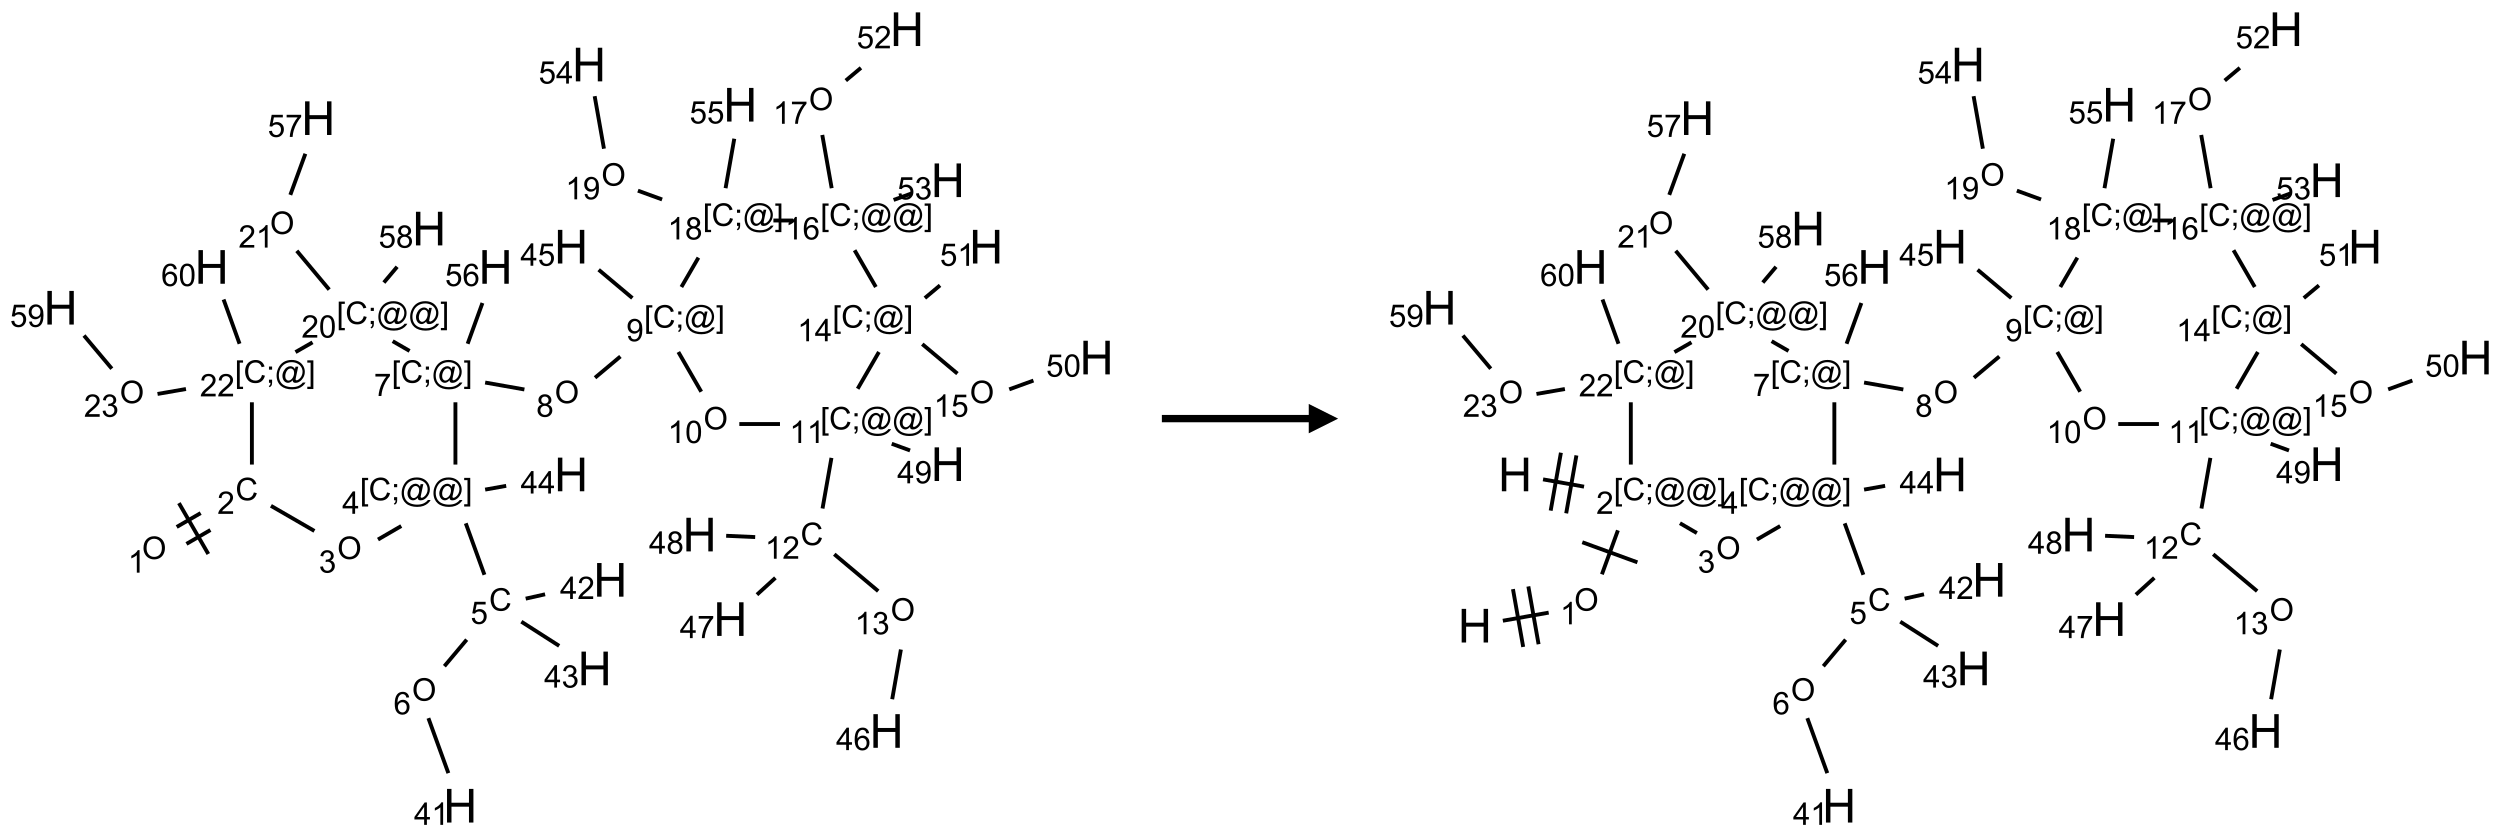 <?xml version="1.0" encoding="UTF-8"?>
<svg xmlns="http://www.w3.org/2000/svg" xmlns:xlink="http://www.w3.org/1999/xlink" width="851" height="285" viewBox="0 0 851 285">
<defs>
<g>
<g id="glyph-0-0">
<path d="M 1.332 0 L 1.332 -6.668 L 6.668 -6.668 L 6.668 0 Z M 1.5 -0.168 L 6.5 -0.168 L 6.5 -6.5 L 1.5 -6.5 Z M 1.5 -0.168 "/>
</g>
<g id="glyph-0-1">
<path d="M 0.516 -3.719 C 0.516 -4.984 0.855 -5.977 1.535 -6.695 C 2.215 -7.414 3.094 -7.77 4.172 -7.77 C 4.875 -7.77 5.512 -7.602 6.078 -7.266 C 6.645 -6.93 7.074 -6.461 7.371 -5.855 C 7.668 -5.254 7.816 -4.57 7.816 -3.809 C 7.816 -3.035 7.66 -2.34 7.348 -1.73 C 7.035 -1.117 6.594 -0.656 6.02 -0.34 C 5.449 -0.027 4.828 0.129 4.168 0.129 C 3.449 0.129 2.805 -0.043 2.238 -0.391 C 1.672 -0.738 1.246 -1.211 0.953 -1.812 C 0.66 -2.414 0.516 -3.047 0.516 -3.719 Z M 1.559 -3.703 C 1.559 -2.781 1.805 -2.059 2.301 -1.527 C 2.793 -1 3.414 -0.734 4.16 -0.734 C 4.922 -0.734 5.547 -1 6.039 -1.535 C 6.531 -2.07 6.777 -2.828 6.777 -3.812 C 6.777 -4.434 6.672 -4.977 6.461 -5.441 C 6.25 -5.902 5.945 -6.262 5.539 -6.52 C 5.133 -6.773 4.68 -6.902 4.176 -6.902 C 3.461 -6.902 2.848 -6.656 2.332 -6.164 C 1.816 -5.672 1.559 -4.852 1.559 -3.703 Z M 1.559 -3.703 "/>
</g>
<g id="glyph-0-2">
<path d="M 3.973 0 L 3.035 0 L 3.035 -5.973 C 2.809 -5.758 2.516 -5.543 2.148 -5.328 C 1.781 -5.113 1.453 -4.953 1.16 -4.844 L 1.16 -5.75 C 1.684 -5.996 2.145 -6.297 2.535 -6.645 C 2.93 -6.996 3.207 -7.336 3.371 -7.668 L 3.973 -7.668 Z M 3.973 0 "/>
</g>
<g id="glyph-0-3">
<path d="M 6.27 -2.676 L 7.281 -2.422 C 7.07 -1.594 6.688 -0.961 6.137 -0.523 C 5.586 -0.086 4.914 0.129 4.121 0.129 C 3.297 0.129 2.629 -0.039 2.113 -0.371 C 1.598 -0.707 1.203 -1.191 0.934 -1.828 C 0.664 -2.465 0.531 -3.145 0.531 -3.875 C 0.531 -4.672 0.684 -5.363 0.988 -5.957 C 1.293 -6.547 1.723 -6.996 2.285 -7.305 C 2.844 -7.613 3.461 -7.766 4.137 -7.766 C 4.898 -7.766 5.543 -7.57 6.062 -7.184 C 6.582 -6.793 6.945 -6.246 7.152 -5.543 L 6.156 -5.309 C 5.98 -5.863 5.723 -6.266 5.387 -6.52 C 5.051 -6.773 4.625 -6.902 4.113 -6.902 C 3.527 -6.902 3.039 -6.762 2.645 -6.48 C 2.25 -6.199 1.973 -5.82 1.812 -5.348 C 1.652 -4.871 1.574 -4.383 1.574 -3.879 C 1.574 -3.23 1.668 -2.664 1.855 -2.18 C 2.047 -1.695 2.34 -1.332 2.738 -1.094 C 3.137 -0.855 3.57 -0.734 4.035 -0.734 C 4.602 -0.734 5.082 -0.898 5.473 -1.223 C 5.867 -1.551 6.133 -2.035 6.27 -2.676 Z M 6.27 -2.676 "/>
</g>
<g id="glyph-0-4">
<path d="M 5.371 -0.902 L 5.371 0 L 0.324 0 C 0.316 -0.227 0.352 -0.441 0.434 -0.652 C 0.562 -0.996 0.766 -1.332 1.051 -1.668 C 1.332 -2 1.742 -2.387 2.277 -2.824 C 3.105 -3.504 3.668 -4.043 3.957 -4.441 C 4.25 -4.84 4.395 -5.215 4.395 -5.566 C 4.395 -5.938 4.262 -6.254 3.996 -6.508 C 3.73 -6.762 3.387 -6.891 2.957 -6.891 C 2.508 -6.891 2.145 -6.754 1.875 -6.484 C 1.605 -6.215 1.469 -5.84 1.465 -5.359 L 0.5 -5.457 C 0.566 -6.176 0.812 -6.727 1.246 -7.102 C 1.676 -7.477 2.254 -7.668 2.98 -7.668 C 3.711 -7.668 4.293 -7.465 4.719 -7.059 C 5.145 -6.652 5.359 -6.148 5.359 -5.547 C 5.359 -5.242 5.297 -4.941 5.172 -4.645 C 5.047 -4.352 4.84 -4.039 4.551 -3.715 C 4.262 -3.387 3.777 -2.938 3.105 -2.371 C 2.543 -1.898 2.18 -1.578 2.02 -1.41 C 1.859 -1.242 1.73 -1.07 1.625 -0.902 Z M 5.371 -0.902 "/>
</g>
<g id="glyph-0-5">
<path d="M 0.449 -2.016 L 1.387 -2.141 C 1.492 -1.609 1.676 -1.227 1.934 -0.992 C 2.191 -0.758 2.508 -0.641 2.879 -0.641 C 3.32 -0.641 3.695 -0.793 3.996 -1.098 C 4.301 -1.402 4.453 -1.781 4.453 -2.234 C 4.453 -2.664 4.312 -3.02 4.031 -3.301 C 3.75 -3.578 3.391 -3.719 2.957 -3.719 C 2.781 -3.719 2.562 -3.684 2.297 -3.613 L 2.402 -4.438 C 2.465 -4.43 2.516 -4.426 2.551 -4.426 C 2.949 -4.426 3.312 -4.531 3.629 -4.738 C 3.949 -4.949 4.109 -5.27 4.109 -5.703 C 4.109 -6.047 3.992 -6.332 3.762 -6.559 C 3.527 -6.785 3.227 -6.895 2.859 -6.895 C 2.496 -6.895 2.191 -6.781 1.949 -6.551 C 1.707 -6.324 1.547 -5.98 1.48 -5.52 L 0.543 -5.688 C 0.656 -6.316 0.918 -6.805 1.324 -7.148 C 1.73 -7.492 2.234 -7.668 2.84 -7.668 C 3.254 -7.668 3.641 -7.578 3.988 -7.398 C 4.34 -7.219 4.609 -6.977 4.793 -6.668 C 4.98 -6.359 5.074 -6.031 5.074 -5.684 C 5.074 -5.352 4.984 -5.051 4.809 -4.781 C 4.629 -4.512 4.367 -4.297 4.02 -4.137 C 4.473 -4.031 4.824 -3.816 5.074 -3.488 C 5.324 -3.16 5.449 -2.75 5.449 -2.254 C 5.449 -1.59 5.203 -1.023 4.719 -0.559 C 4.234 -0.098 3.617 0.137 2.875 0.137 C 2.203 0.137 1.648 -0.062 1.207 -0.465 C 0.762 -0.863 0.512 -1.379 0.449 -2.016 Z M 0.449 -2.016 "/>
</g>
<g id="glyph-0-6">
<path d="M 0.723 2.121 L 0.723 -7.637 L 2.793 -7.637 L 2.793 -6.859 L 1.66 -6.859 L 1.66 1.344 L 2.793 1.344 L 2.793 2.121 Z M 0.723 2.121 "/>
</g>
<g id="glyph-0-7">
<path d="M 0.949 -4.465 L 0.949 -5.531 L 2.016 -5.531 L 2.016 -4.465 Z M 0.949 0 L 0.949 -1.066 L 2.016 -1.066 L 2.016 0 C 2.016 0.391 1.945 0.711 1.809 0.949 C 1.668 1.191 1.449 1.379 1.145 1.512 L 0.887 1.109 C 1.082 1.023 1.23 0.895 1.324 0.727 C 1.418 0.559 1.469 0.316 1.48 0 Z M 0.949 0 "/>
</g>
<g id="glyph-0-8">
<path d="M 6.047 -0.848 C 5.82 -0.59 5.57 -0.379 5.289 -0.223 C 5.008 -0.062 4.73 0.016 4.449 0.016 C 4.141 0.016 3.84 -0.074 3.547 -0.254 C 3.254 -0.434 3.02 -0.715 2.836 -1.09 C 2.652 -1.465 2.562 -1.875 2.562 -2.324 C 2.562 -2.875 2.703 -3.43 2.988 -3.98 C 3.27 -4.535 3.621 -4.953 4.043 -5.23 C 4.461 -5.508 4.871 -5.645 5.266 -5.645 C 5.566 -5.645 5.855 -5.566 6.129 -5.41 C 6.402 -5.25 6.641 -5.012 6.84 -4.688 L 7.016 -5.496 L 7.949 -5.496 L 7.199 -2 C 7.094 -1.516 7.043 -1.246 7.043 -1.191 C 7.043 -1.098 7.078 -1.02 7.148 -0.949 C 7.219 -0.883 7.305 -0.848 7.406 -0.848 C 7.59 -0.848 7.832 -0.953 8.129 -1.168 C 8.527 -1.445 8.84 -1.816 9.07 -2.285 C 9.301 -2.75 9.418 -3.234 9.418 -3.73 C 9.418 -4.309 9.27 -4.852 8.973 -5.355 C 8.676 -5.859 8.23 -6.262 7.645 -6.562 C 7.055 -6.863 6.406 -7.016 5.691 -7.016 C 4.879 -7.016 4.137 -6.824 3.465 -6.445 C 2.793 -6.066 2.273 -5.52 1.902 -4.809 C 1.535 -4.098 1.348 -3.34 1.348 -2.527 C 1.348 -1.676 1.535 -0.941 1.902 -0.328 C 2.273 0.285 2.809 0.742 3.508 1.035 C 4.207 1.328 4.984 1.473 5.832 1.473 C 6.742 1.473 7.504 1.32 8.121 1.016 C 8.734 0.711 9.195 0.34 9.5 -0.098 L 10.441 -0.098 C 10.266 0.266 9.961 0.637 9.531 1.016 C 9.102 1.395 8.59 1.695 7.996 1.914 C 7.402 2.133 6.688 2.246 5.848 2.246 C 5.078 2.246 4.367 2.145 3.715 1.949 C 3.066 1.75 2.512 1.453 2.051 1.055 C 1.594 0.656 1.25 0.199 1.016 -0.316 C 0.723 -0.973 0.578 -1.684 0.578 -2.441 C 0.578 -3.289 0.75 -4.098 1.098 -4.863 C 1.523 -5.805 2.125 -6.527 2.902 -7.027 C 3.684 -7.527 4.629 -7.777 5.738 -7.777 C 6.602 -7.777 7.375 -7.602 8.059 -7.246 C 8.746 -6.895 9.285 -6.371 9.684 -5.672 C 10.02 -5.07 10.188 -4.418 10.188 -3.715 C 10.188 -2.707 9.832 -1.812 9.125 -1.031 C 8.492 -0.328 7.801 0.02 7.051 0.02 C 6.812 0.02 6.617 -0.016 6.473 -0.09 C 6.324 -0.16 6.215 -0.266 6.145 -0.402 C 6.102 -0.488 6.066 -0.637 6.047 -0.848 Z M 3.527 -2.262 C 3.527 -1.785 3.641 -1.414 3.863 -1.152 C 4.09 -0.887 4.348 -0.754 4.641 -0.754 C 4.836 -0.754 5.039 -0.812 5.254 -0.93 C 5.469 -1.047 5.676 -1.219 5.871 -1.449 C 6.066 -1.676 6.23 -1.969 6.355 -2.32 C 6.48 -2.672 6.543 -3.027 6.543 -3.379 C 6.543 -3.852 6.426 -4.219 6.191 -4.48 C 5.957 -4.738 5.672 -4.871 5.332 -4.871 C 5.109 -4.871 4.902 -4.812 4.707 -4.699 C 4.512 -4.586 4.32 -4.406 4.137 -4.156 C 3.953 -3.906 3.805 -3.602 3.691 -3.246 C 3.582 -2.887 3.527 -2.559 3.527 -2.262 Z M 3.527 -2.262 "/>
</g>
<g id="glyph-0-9">
<path d="M 2.27 2.121 L 0.203 2.121 L 0.203 1.344 L 1.332 1.344 L 1.332 -6.859 L 0.203 -6.859 L 0.203 -7.637 L 2.27 -7.637 Z M 2.27 2.121 "/>
</g>
<g id="glyph-0-10">
<path d="M 3.449 0 L 3.449 -1.828 L 0.137 -1.828 L 0.137 -2.688 L 3.621 -7.637 L 4.387 -7.637 L 4.387 -2.688 L 5.418 -2.688 L 5.418 -1.828 L 4.387 -1.828 L 4.387 0 Z M 3.449 -2.688 L 3.449 -6.129 L 1.059 -2.688 Z M 3.449 -2.688 "/>
</g>
<g id="glyph-0-11">
<path d="M 0.441 -2 L 1.426 -2.082 C 1.5 -1.605 1.668 -1.242 1.934 -1.004 C 2.199 -0.762 2.52 -0.641 2.895 -0.641 C 3.348 -0.641 3.73 -0.812 4.043 -1.152 C 4.355 -1.492 4.512 -1.941 4.512 -2.504 C 4.512 -3.039 4.359 -3.461 4.059 -3.77 C 3.758 -4.078 3.367 -4.234 2.879 -4.234 C 2.578 -4.234 2.305 -4.164 2.062 -4.027 C 1.82 -3.891 1.629 -3.715 1.488 -3.496 L 0.609 -3.609 L 1.348 -7.531 L 5.145 -7.531 L 5.145 -6.637 L 2.098 -6.637 L 1.688 -4.582 C 2.145 -4.902 2.625 -5.062 3.129 -5.062 C 3.797 -5.062 4.359 -4.832 4.816 -4.371 C 5.277 -3.91 5.504 -3.312 5.504 -2.59 C 5.504 -1.898 5.305 -1.301 4.902 -0.797 C 4.41 -0.18 3.742 0.129 2.895 0.129 C 2.199 0.129 1.633 -0.062 1.195 -0.453 C 0.758 -0.844 0.504 -1.359 0.441 -2 Z M 0.441 -2 "/>
</g>
<g id="glyph-0-12">
<path d="M 5.309 -5.766 L 4.375 -5.691 C 4.293 -6.059 4.172 -6.328 4.02 -6.496 C 3.766 -6.762 3.453 -6.895 3.082 -6.895 C 2.785 -6.895 2.523 -6.812 2.297 -6.645 C 2 -6.43 1.77 -6.117 1.598 -5.703 C 1.43 -5.289 1.34 -4.703 1.332 -3.938 C 1.559 -4.281 1.836 -4.535 2.16 -4.703 C 2.488 -4.871 2.828 -4.953 3.188 -4.953 C 3.812 -4.953 4.344 -4.723 4.785 -4.262 C 5.223 -3.801 5.441 -3.207 5.441 -2.48 C 5.441 -2 5.34 -1.555 5.133 -1.145 C 4.926 -0.73 4.641 -0.418 4.281 -0.199 C 3.922 0.02 3.512 0.129 3.051 0.129 C 2.27 0.129 1.633 -0.156 1.141 -0.73 C 0.648 -1.305 0.402 -2.254 0.402 -3.574 C 0.402 -5.051 0.672 -6.121 1.219 -6.793 C 1.695 -7.375 2.336 -7.668 3.141 -7.668 C 3.742 -7.668 4.234 -7.5 4.617 -7.16 C 5 -6.824 5.23 -6.359 5.309 -5.766 Z M 1.48 -2.473 C 1.48 -2.152 1.547 -1.844 1.684 -1.547 C 1.82 -1.25 2.016 -1.027 2.262 -0.871 C 2.508 -0.719 2.766 -0.641 3.035 -0.641 C 3.434 -0.641 3.773 -0.801 4.059 -1.121 C 4.344 -1.441 4.484 -1.875 4.484 -2.422 C 4.484 -2.949 4.344 -3.367 4.062 -3.668 C 3.781 -3.973 3.426 -4.125 3 -4.125 C 2.578 -4.125 2.219 -3.973 1.922 -3.668 C 1.625 -3.363 1.48 -2.969 1.48 -2.473 Z M 1.48 -2.473 "/>
</g>
<g id="glyph-0-13">
<path d="M 0.504 -6.637 L 0.504 -7.535 L 5.449 -7.535 L 5.449 -6.809 C 4.961 -6.289 4.48 -5.602 4.004 -4.746 C 3.527 -3.887 3.156 -3.004 2.895 -2.098 C 2.707 -1.461 2.59 -0.762 2.535 0 L 1.574 0 C 1.582 -0.602 1.703 -1.328 1.926 -2.176 C 2.152 -3.027 2.477 -3.848 2.898 -4.637 C 3.32 -5.426 3.77 -6.094 4.246 -6.637 Z M 0.504 -6.637 "/>
</g>
<g id="glyph-0-14">
<path d="M 1.887 -4.141 C 1.496 -4.281 1.207 -4.484 1.02 -4.75 C 0.832 -5.016 0.738 -5.328 0.738 -5.699 C 0.738 -6.254 0.938 -6.719 1.34 -7.098 C 1.738 -7.477 2.27 -7.668 2.934 -7.668 C 3.598 -7.668 4.137 -7.473 4.543 -7.086 C 4.949 -6.699 5.152 -6.227 5.152 -5.672 C 5.152 -5.316 5.059 -5.008 4.871 -4.746 C 4.688 -4.484 4.406 -4.281 4.027 -4.141 C 4.496 -3.988 4.852 -3.742 5.098 -3.402 C 5.34 -3.062 5.465 -2.656 5.465 -2.184 C 5.465 -1.531 5.234 -0.98 4.77 -0.535 C 4.309 -0.09 3.703 0.129 2.949 0.129 C 2.195 0.129 1.586 -0.094 1.125 -0.539 C 0.664 -0.984 0.434 -1.543 0.434 -2.207 C 0.434 -2.703 0.559 -3.121 0.809 -3.457 C 1.062 -3.793 1.422 -4.02 1.887 -4.141 Z M 1.699 -5.73 C 1.699 -5.367 1.812 -5.074 2.047 -4.844 C 2.281 -4.613 2.582 -4.5 2.953 -4.5 C 3.312 -4.5 3.609 -4.613 3.84 -4.84 C 4.07 -5.066 4.188 -5.348 4.188 -5.676 C 4.188 -6.02 4.07 -6.309 3.832 -6.543 C 3.594 -6.777 3.297 -6.895 2.941 -6.895 C 2.586 -6.895 2.289 -6.781 2.051 -6.551 C 1.816 -6.324 1.699 -6.047 1.699 -5.73 Z M 1.395 -2.203 C 1.395 -1.938 1.461 -1.676 1.586 -1.426 C 1.711 -1.176 1.902 -0.984 2.152 -0.848 C 2.402 -0.711 2.672 -0.641 2.957 -0.641 C 3.406 -0.641 3.777 -0.785 4.066 -1.074 C 4.359 -1.363 4.504 -1.727 4.504 -2.172 C 4.504 -2.625 4.355 -2.996 4.055 -3.293 C 3.754 -3.586 3.379 -3.734 2.926 -3.734 C 2.484 -3.734 2.121 -3.59 1.832 -3.297 C 1.543 -3.004 1.395 -2.641 1.395 -2.203 Z M 1.395 -2.203 "/>
</g>
<g id="glyph-0-15">
<path d="M 0.582 -1.766 L 1.484 -1.848 C 1.562 -1.426 1.707 -1.117 1.922 -0.926 C 2.137 -0.734 2.414 -0.641 2.75 -0.641 C 3.039 -0.641 3.289 -0.707 3.508 -0.84 C 3.727 -0.973 3.902 -1.148 4.043 -1.367 C 4.18 -1.586 4.297 -1.887 4.391 -2.262 C 4.484 -2.637 4.531 -3.016 4.531 -3.406 C 4.531 -3.449 4.531 -3.512 4.527 -3.594 C 4.34 -3.297 4.082 -3.055 3.758 -2.867 C 3.434 -2.68 3.082 -2.59 2.703 -2.59 C 2.07 -2.59 1.535 -2.816 1.098 -3.277 C 0.66 -3.734 0.441 -4.34 0.441 -5.09 C 0.441 -5.863 0.672 -6.484 1.129 -6.957 C 1.586 -7.43 2.156 -7.668 2.844 -7.668 C 3.34 -7.668 3.793 -7.531 4.207 -7.266 C 4.617 -7 4.93 -6.617 5.145 -6.121 C 5.355 -5.629 5.465 -4.91 5.465 -3.973 C 5.465 -2.996 5.359 -2.223 5.145 -1.645 C 4.934 -1.066 4.617 -0.625 4.199 -0.324 C 3.781 -0.02 3.293 0.129 2.73 0.129 C 2.133 0.129 1.645 -0.035 1.266 -0.367 C 0.887 -0.699 0.66 -1.164 0.582 -1.766 Z M 4.422 -5.137 C 4.422 -5.676 4.277 -6.102 3.992 -6.418 C 3.707 -6.734 3.359 -6.891 2.957 -6.891 C 2.543 -6.891 2.18 -6.719 1.871 -6.379 C 1.562 -6.039 1.406 -5.598 1.406 -5.059 C 1.406 -4.57 1.555 -4.176 1.848 -3.871 C 2.141 -3.566 2.5 -3.418 2.934 -3.418 C 3.367 -3.418 3.723 -3.57 4.004 -3.871 C 4.281 -4.176 4.422 -4.598 4.422 -5.137 Z M 4.422 -5.137 "/>
</g>
<g id="glyph-0-16">
<path d="M 0.441 -3.766 C 0.441 -4.668 0.535 -5.395 0.723 -5.945 C 0.906 -6.496 1.184 -6.922 1.551 -7.219 C 1.918 -7.516 2.375 -7.668 2.934 -7.668 C 3.344 -7.668 3.703 -7.586 4.012 -7.418 C 4.32 -7.254 4.574 -7.016 4.777 -6.707 C 4.977 -6.395 5.137 -6.016 5.25 -5.57 C 5.363 -5.125 5.422 -4.523 5.422 -3.766 C 5.422 -2.871 5.328 -2.148 5.145 -1.598 C 4.961 -1.047 4.688 -0.621 4.32 -0.32 C 3.953 -0.02 3.492 0.129 2.934 0.129 C 2.195 0.129 1.617 -0.133 1.199 -0.66 C 0.695 -1.297 0.441 -2.332 0.441 -3.766 Z M 1.406 -3.766 C 1.406 -2.512 1.555 -1.68 1.848 -1.262 C 2.141 -0.848 2.5 -0.641 2.934 -0.641 C 3.363 -0.641 3.727 -0.848 4.02 -1.266 C 4.312 -1.684 4.457 -2.516 4.457 -3.766 C 4.457 -5.023 4.312 -5.859 4.02 -6.27 C 3.727 -6.684 3.359 -6.891 2.922 -6.891 C 2.492 -6.891 2.148 -6.707 1.891 -6.344 C 1.566 -5.879 1.406 -5.02 1.406 -3.766 Z M 1.406 -3.766 "/>
</g>
<g id="glyph-1-0">
<path d="M 2 0 L 2 -10 L 10 -10 L 10 0 Z M 2.25 -0.25 L 9.75 -0.25 L 9.75 -9.75 L 2.25 -9.75 Z M 2.25 -0.25 "/>
</g>
<g id="glyph-1-1">
<path d="M 1.281 0 L 1.281 -11.453 L 2.797 -11.453 L 2.797 -6.75 L 8.75 -6.75 L 8.75 -11.453 L 10.266 -11.453 L 10.266 0 L 8.75 0 L 8.75 -5.398 L 2.797 -5.398 L 2.797 0 Z M 1.281 0 "/>
</g>
</g>
</defs>
<path fill="none" stroke-width="0.033" stroke-linecap="butt" stroke-linejoin="miter" stroke="rgb(0%, 0%, 0%)" stroke-opacity="1" stroke-miterlimit="10" d="M 1.071 4.38 L 1.275 4.262 " transform="matrix(40, 0, 0, 40, 20.625, 9.939)"/>
<path fill="none" stroke-width="0.033" stroke-linecap="butt" stroke-linejoin="miter" stroke="rgb(0%, 0%, 0%)" stroke-opacity="1" stroke-miterlimit="10" d="M 0.988 4.236 L 1.192 4.118 " transform="matrix(40, 0, 0, 40, 20.625, 9.939)"/>
<path fill="none" stroke-width="0.033" stroke-linecap="butt" stroke-linejoin="miter" stroke="rgb(0%, 0%, 0%)" stroke-opacity="1" stroke-miterlimit="10" d="M 1.257 4.466 L 1.007 4.033 " transform="matrix(40, 0, 0, 40, 20.625, 9.939)"/>
<path fill="none" stroke-width="0.033" stroke-linecap="butt" stroke-linejoin="miter" stroke="rgb(0%, 0%, 0%)" stroke-opacity="1" stroke-miterlimit="10" d="M 1.79 4.056 L 2.16 4.27 " transform="matrix(40, 0, 0, 40, 20.625, 9.939)"/>
<path fill="none" stroke-width="0.033" stroke-linecap="butt" stroke-linejoin="miter" stroke="rgb(0%, 0%, 0%)" stroke-opacity="1" stroke-miterlimit="10" d="M 2.701 4.343 L 2.899 4.228 " transform="matrix(40, 0, 0, 40, 20.625, 9.939)"/>
<path fill="none" stroke-width="0.033" stroke-linecap="butt" stroke-linejoin="miter" stroke="rgb(0%, 0%, 0%)" stroke-opacity="1" stroke-miterlimit="10" d="M 3.448 4.205 L 3.607 4.643 " transform="matrix(40, 0, 0, 40, 20.625, 9.939)"/>
<path fill="none" stroke-width="0.033" stroke-linecap="butt" stroke-linejoin="miter" stroke="rgb(0%, 0%, 0%)" stroke-opacity="1" stroke-miterlimit="10" d="M 3.456 5.195 L 3.266 5.421 " transform="matrix(40, 0, 0, 40, 20.625, 9.939)"/>
<path fill="none" stroke-width="0.033" stroke-linecap="butt" stroke-linejoin="miter" stroke="rgb(0%, 0%, 0%)" stroke-opacity="1" stroke-miterlimit="10" d="M 3.13 5.863 L 3.3 6.331 " transform="matrix(40, 0, 0, 40, 20.625, 9.939)"/>
<path fill="none" stroke-width="0.033" stroke-linecap="butt" stroke-linejoin="miter" stroke="rgb(0%, 0%, 0%)" stroke-opacity="1" stroke-miterlimit="10" d="M 3.958 4.846 L 4.123 4.809 " transform="matrix(40, 0, 0, 40, 20.625, 9.939)"/>
<path fill="none" stroke-width="0.033" stroke-linecap="butt" stroke-linejoin="miter" stroke="rgb(0%, 0%, 0%)" stroke-opacity="1" stroke-miterlimit="10" d="M 3.921 5.042 L 4.243 5.248 " transform="matrix(40, 0, 0, 40, 20.625, 9.939)"/>
<path fill="none" stroke-width="0.033" stroke-linecap="butt" stroke-linejoin="miter" stroke="rgb(0%, 0%, 0%)" stroke-opacity="1" stroke-miterlimit="10" d="M 3.613 3.918 L 3.792 3.886 " transform="matrix(40, 0, 0, 40, 20.625, 9.939)"/>
<path fill="none" stroke-width="0.033" stroke-linecap="butt" stroke-linejoin="miter" stroke="rgb(0%, 0%, 0%)" stroke-opacity="1" stroke-miterlimit="10" d="M 3.36 3.705 L 3.36 3.175 " transform="matrix(40, 0, 0, 40, 20.625, 9.939)"/>
<path fill="none" stroke-width="0.033" stroke-linecap="butt" stroke-linejoin="miter" stroke="rgb(0%, 0%, 0%)" stroke-opacity="1" stroke-miterlimit="10" d="M 3.613 3.007 L 3.947 3.066 " transform="matrix(40, 0, 0, 40, 20.625, 9.939)"/>
<path fill="none" stroke-width="0.033" stroke-linecap="butt" stroke-linejoin="miter" stroke="rgb(0%, 0%, 0%)" stroke-opacity="1" stroke-miterlimit="10" d="M 4.548 2.966 L 4.764 2.785 " transform="matrix(40, 0, 0, 40, 20.625, 9.939)"/>
<path fill="none" stroke-width="0.033" stroke-linecap="butt" stroke-linejoin="miter" stroke="rgb(0%, 0%, 0%)" stroke-opacity="1" stroke-miterlimit="10" d="M 4.866 2.288 L 4.579 2.047 " transform="matrix(40, 0, 0, 40, 20.625, 9.939)"/>
<path fill="none" stroke-width="0.033" stroke-linecap="butt" stroke-linejoin="miter" stroke="rgb(0%, 0%, 0%)" stroke-opacity="1" stroke-miterlimit="10" d="M 5.257 2.747 L 5.452 3.085 " transform="matrix(40, 0, 0, 40, 20.625, 9.939)"/>
<path fill="none" stroke-width="0.033" stroke-linecap="butt" stroke-linejoin="miter" stroke="rgb(0%, 0%, 0%)" stroke-opacity="1" stroke-miterlimit="10" d="M 5.776 3.36 L 6.122 3.36 " transform="matrix(40, 0, 0, 40, 20.625, 9.939)"/>
<path fill="none" stroke-width="0.033" stroke-linecap="butt" stroke-linejoin="miter" stroke="rgb(0%, 0%, 0%)" stroke-opacity="1" stroke-miterlimit="10" d="M 6.56 3.648 L 6.484 4.079 " transform="matrix(40, 0, 0, 40, 20.625, 9.939)"/>
<path fill="none" stroke-width="0.033" stroke-linecap="butt" stroke-linejoin="miter" stroke="rgb(0%, 0%, 0%)" stroke-opacity="1" stroke-miterlimit="10" d="M 6.584 4.468 L 6.958 4.782 " transform="matrix(40, 0, 0, 40, 20.625, 9.939)"/>
<path fill="none" stroke-width="0.033" stroke-linecap="butt" stroke-linejoin="miter" stroke="rgb(0%, 0%, 0%)" stroke-opacity="1" stroke-miterlimit="10" d="M 7.151 5.279 L 7.077 5.702 " transform="matrix(40, 0, 0, 40, 20.625, 9.939)"/>
<path fill="none" stroke-width="0.033" stroke-linecap="butt" stroke-linejoin="miter" stroke="rgb(0%, 0%, 0%)" stroke-opacity="1" stroke-miterlimit="10" d="M 6.083 4.669 L 5.926 4.812 " transform="matrix(40, 0, 0, 40, 20.625, 9.939)"/>
<path fill="none" stroke-width="0.033" stroke-linecap="butt" stroke-linejoin="miter" stroke="rgb(0%, 0%, 0%)" stroke-opacity="1" stroke-miterlimit="10" d="M 5.911 4.322 L 5.664 4.311 " transform="matrix(40, 0, 0, 40, 20.625, 9.939)"/>
<path fill="none" stroke-width="0.033" stroke-linecap="butt" stroke-linejoin="miter" stroke="rgb(0%, 0%, 0%)" stroke-opacity="1" stroke-miterlimit="10" d="M 7.073 3.528 L 7.229 3.585 " transform="matrix(40, 0, 0, 40, 20.625, 9.939)"/>
<path fill="none" stroke-width="0.033" stroke-linecap="butt" stroke-linejoin="miter" stroke="rgb(0%, 0%, 0%)" stroke-opacity="1" stroke-miterlimit="10" d="M 6.783 3.06 L 6.964 2.747 " transform="matrix(40, 0, 0, 40, 20.625, 9.939)"/>
<path fill="none" stroke-width="0.033" stroke-linecap="butt" stroke-linejoin="miter" stroke="rgb(0%, 0%, 0%)" stroke-opacity="1" stroke-miterlimit="10" d="M 7.333 2.68 L 7.632 2.931 " transform="matrix(40, 0, 0, 40, 20.625, 9.939)"/>
<path fill="none" stroke-width="0.033" stroke-linecap="butt" stroke-linejoin="miter" stroke="rgb(0%, 0%, 0%)" stroke-opacity="1" stroke-miterlimit="10" d="M 8.073 3.065 L 8.279 2.99 " transform="matrix(40, 0, 0, 40, 20.625, 9.939)"/>
<path fill="none" stroke-width="0.033" stroke-linecap="butt" stroke-linejoin="miter" stroke="rgb(0%, 0%, 0%)" stroke-opacity="1" stroke-miterlimit="10" d="M 7.355 2.288 L 7.484 2.18 " transform="matrix(40, 0, 0, 40, 20.625, 9.939)"/>
<path fill="none" stroke-width="0.033" stroke-linecap="butt" stroke-linejoin="miter" stroke="rgb(0%, 0%, 0%)" stroke-opacity="1" stroke-miterlimit="10" d="M 6.938 2.194 L 6.757 1.881 " transform="matrix(40, 0, 0, 40, 20.625, 9.939)"/>
<path fill="none" stroke-width="0.033" stroke-linecap="butt" stroke-linejoin="miter" stroke="rgb(0%, 0%, 0%)" stroke-opacity="1" stroke-miterlimit="10" d="M 6.562 1.353 L 6.482 0.9 " transform="matrix(40, 0, 0, 40, 20.625, 9.939)"/>
<path fill="none" stroke-width="0.033" stroke-linecap="butt" stroke-linejoin="miter" stroke="rgb(0%, 0%, 0%)" stroke-opacity="1" stroke-miterlimit="10" d="M 6.682 0.437 L 6.811 0.329 " transform="matrix(40, 0, 0, 40, 20.625, 9.939)"/>
<path fill="none" stroke-width="0.033" stroke-linecap="butt" stroke-linejoin="miter" stroke="rgb(0%, 0%, 0%)" stroke-opacity="1" stroke-miterlimit="10" d="M 7.089 1.453 L 7.246 1.396 " transform="matrix(40, 0, 0, 40, 20.625, 9.939)"/>
<path fill="none" stroke-width="0.033" stroke-linecap="butt" stroke-linejoin="miter" stroke="rgb(0%, 0%, 0%)" stroke-opacity="1" stroke-miterlimit="10" d="M 6.233 1.628 L 6.066 1.628 " transform="matrix(40, 0, 0, 40, 20.625, 9.939)"/>
<path fill="none" stroke-width="0.033" stroke-linecap="butt" stroke-linejoin="miter" stroke="rgb(0%, 0%, 0%)" stroke-opacity="1" stroke-miterlimit="10" d="M 5.428 1.944 L 5.283 2.194 " transform="matrix(40, 0, 0, 40, 20.625, 9.939)"/>
<path fill="none" stroke-width="0.033" stroke-linecap="butt" stroke-linejoin="miter" stroke="rgb(0%, 0%, 0%)" stroke-opacity="1" stroke-miterlimit="10" d="M 5.119 1.449 L 4.913 1.374 " transform="matrix(40, 0, 0, 40, 20.625, 9.939)"/>
<path fill="none" stroke-width="0.033" stroke-linecap="butt" stroke-linejoin="miter" stroke="rgb(0%, 0%, 0%)" stroke-opacity="1" stroke-miterlimit="10" d="M 4.624 1.017 L 4.545 0.57 " transform="matrix(40, 0, 0, 40, 20.625, 9.939)"/>
<path fill="none" stroke-width="0.033" stroke-linecap="butt" stroke-linejoin="miter" stroke="rgb(0%, 0%, 0%)" stroke-opacity="1" stroke-miterlimit="10" d="M 5.659 1.353 L 5.733 0.932 " transform="matrix(40, 0, 0, 40, 20.625, 9.939)"/>
<path fill="none" stroke-width="0.033" stroke-linecap="butt" stroke-linejoin="miter" stroke="rgb(0%, 0%, 0%)" stroke-opacity="1" stroke-miterlimit="10" d="M 3.464 2.677 L 3.59 2.33 " transform="matrix(40, 0, 0, 40, 20.625, 9.939)"/>
<path fill="none" stroke-width="0.033" stroke-linecap="butt" stroke-linejoin="miter" stroke="rgb(0%, 0%, 0%)" stroke-opacity="1" stroke-miterlimit="10" d="M 2.97 2.738 L 2.826 2.655 " transform="matrix(40, 0, 0, 40, 20.625, 9.939)"/>
<path fill="none" stroke-width="0.033" stroke-linecap="butt" stroke-linejoin="miter" stroke="rgb(0%, 0%, 0%)" stroke-opacity="1" stroke-miterlimit="10" d="M 2.286 2.216 L 2.01 1.886 " transform="matrix(40, 0, 0, 40, 20.625, 9.939)"/>
<path fill="none" stroke-width="0.033" stroke-linecap="butt" stroke-linejoin="miter" stroke="rgb(0%, 0%, 0%)" stroke-opacity="1" stroke-miterlimit="10" d="M 1.955 1.41 L 2.083 1.06 " transform="matrix(40, 0, 0, 40, 20.625, 9.939)"/>
<path fill="none" stroke-width="0.033" stroke-linecap="butt" stroke-linejoin="miter" stroke="rgb(0%, 0%, 0%)" stroke-opacity="1" stroke-miterlimit="10" d="M 2.751 2.156 L 2.864 2.022 " transform="matrix(40, 0, 0, 40, 20.625, 9.939)"/>
<path fill="none" stroke-width="0.033" stroke-linecap="butt" stroke-linejoin="miter" stroke="rgb(0%, 0%, 0%)" stroke-opacity="1" stroke-miterlimit="10" d="M 2.144 2.665 L 1.999 2.748 " transform="matrix(40, 0, 0, 40, 20.625, 9.939)"/>
<path fill="none" stroke-width="0.033" stroke-linecap="butt" stroke-linejoin="miter" stroke="rgb(0%, 0%, 0%)" stroke-opacity="1" stroke-miterlimit="10" d="M 1.628 3.175 L 1.628 3.705 " transform="matrix(40, 0, 0, 40, 20.625, 9.939)"/>
<path fill="none" stroke-width="0.033" stroke-linecap="butt" stroke-linejoin="miter" stroke="rgb(0%, 0%, 0%)" stroke-opacity="1" stroke-miterlimit="10" d="M 1.067 3.062 L 0.825 3.104 " transform="matrix(40, 0, 0, 40, 20.625, 9.939)"/>
<path fill="none" stroke-width="0.033" stroke-linecap="butt" stroke-linejoin="miter" stroke="rgb(0%, 0%, 0%)" stroke-opacity="1" stroke-miterlimit="10" d="M 0.436 2.889 L 0.199 2.607 " transform="matrix(40, 0, 0, 40, 20.625, 9.939)"/>
<path fill="none" stroke-width="0.033" stroke-linecap="butt" stroke-linejoin="miter" stroke="rgb(0%, 0%, 0%)" stroke-opacity="1" stroke-miterlimit="10" d="M 1.523 2.677 L 1.387 2.3 " transform="matrix(40, 0, 0, 40, 20.625, 9.939)"/>
<g fill="rgb(0%, 0%, 0%)" fill-opacity="1">
<use xlink:href="#glyph-0-1" x="48.332" y="190.297"/>
</g>
<g fill="rgb(0%, 0%, 0%)" fill-opacity="1">
<use xlink:href="#glyph-0-2" x="43.539" y="194.93"/>
</g>
<g fill="rgb(0%, 0%, 0%)" fill-opacity="1">
<use xlink:href="#glyph-0-3" x="80.137" y="170.293"/>
</g>
<g fill="rgb(0%, 0%, 0%)" fill-opacity="1">
<use xlink:href="#glyph-0-4" x="73.965" y="174.93"/>
</g>
<g fill="rgb(0%, 0%, 0%)" fill-opacity="1">
<use xlink:href="#glyph-0-1" x="114.793" y="190.297"/>
</g>
<g fill="rgb(0%, 0%, 0%)" fill-opacity="1">
<use xlink:href="#glyph-0-5" x="108.527" y="194.93"/>
</g>
<g fill="rgb(0%, 0%, 0%)" fill-opacity="1">
<use xlink:href="#glyph-0-6" x="122.516" y="170.301"/>
<use xlink:href="#glyph-0-3" x="125.479" y="170.301"/>
<use xlink:href="#glyph-0-7" x="133.182" y="170.301"/>
<use xlink:href="#glyph-0-8" x="136.146" y="170.301"/>
<use xlink:href="#glyph-0-8" x="146.974" y="170.301"/>
<use xlink:href="#glyph-0-9" x="157.802" y="170.301"/>
</g>
<g fill="rgb(0%, 0%, 0%)" fill-opacity="1">
<use xlink:href="#glyph-0-10" x="116.488" y="174.898"/>
</g>
<g fill="rgb(0%, 0%, 0%)" fill-opacity="1">
<use xlink:href="#glyph-0-3" x="166.473" y="207.883"/>
</g>
<g fill="rgb(0%, 0%, 0%)" fill-opacity="1">
<use xlink:href="#glyph-0-11" x="160.164" y="212.387"/>
</g>
<g fill="rgb(0%, 0%, 0%)" fill-opacity="1">
<use xlink:href="#glyph-0-1" x="140.227" y="238.527"/>
</g>
<g fill="rgb(0%, 0%, 0%)" fill-opacity="1">
<use xlink:href="#glyph-0-12" x="133.965" y="243.16"/>
</g>
<g fill="rgb(0%, 0%, 0%)" fill-opacity="1">
<use xlink:href="#glyph-1-1" x="150.887" y="279.996"/>
</g>
<g fill="rgb(0%, 0%, 0%)" fill-opacity="1">
<use xlink:href="#glyph-0-10" x="140.93" y="280.785"/>
<use xlink:href="#glyph-0-2" x="146.862" y="280.785"/>
</g>
<g fill="rgb(0%, 0%, 0%)" fill-opacity="1">
<use xlink:href="#glyph-1-1" x="201.973" y="203.109"/>
</g>
<g fill="rgb(0%, 0%, 0%)" fill-opacity="1">
<use xlink:href="#glyph-0-10" x="190.617" y="203.898"/>
<use xlink:href="#glyph-0-4" x="196.549" y="203.898"/>
</g>
<g fill="rgb(0%, 0%, 0%)" fill-opacity="1">
<use xlink:href="#glyph-1-1" x="196.656" y="233.258"/>
</g>
<g fill="rgb(0%, 0%, 0%)" fill-opacity="1">
<use xlink:href="#glyph-0-10" x="185.223" y="234.051"/>
<use xlink:href="#glyph-0-5" x="191.155" y="234.051"/>
</g>
<g fill="rgb(0%, 0%, 0%)" fill-opacity="1">
<use xlink:href="#glyph-1-1" x="188.629" y="167.23"/>
</g>
<g fill="rgb(0%, 0%, 0%)" fill-opacity="1">
<use xlink:href="#glyph-0-10" x="177.227" y="167.992"/>
<use xlink:href="#glyph-0-10" x="183.159" y="167.992"/>
</g>
<g fill="rgb(0%, 0%, 0%)" fill-opacity="1">
<use xlink:href="#glyph-0-6" x="133.344" y="130.301"/>
<use xlink:href="#glyph-0-3" x="136.307" y="130.301"/>
<use xlink:href="#glyph-0-7" x="144.01" y="130.301"/>
<use xlink:href="#glyph-0-8" x="146.974" y="130.301"/>
<use xlink:href="#glyph-0-9" x="157.802" y="130.301"/>
</g>
<g fill="rgb(0%, 0%, 0%)" fill-opacity="1">
<use xlink:href="#glyph-0-13" x="127.285" y="134.801"/>
</g>
<g fill="rgb(0%, 0%, 0%)" fill-opacity="1">
<use xlink:href="#glyph-0-1" x="188.824" y="137.246"/>
</g>
<g fill="rgb(0%, 0%, 0%)" fill-opacity="1">
<use xlink:href="#glyph-0-14" x="182.543" y="141.875"/>
</g>
<g fill="rgb(0%, 0%, 0%)" fill-opacity="1">
<use xlink:href="#glyph-0-6" x="219.258" y="111.535"/>
<use xlink:href="#glyph-0-3" x="222.221" y="111.535"/>
<use xlink:href="#glyph-0-7" x="229.924" y="111.535"/>
<use xlink:href="#glyph-0-8" x="232.888" y="111.535"/>
<use xlink:href="#glyph-0-9" x="243.716" y="111.535"/>
</g>
<g fill="rgb(0%, 0%, 0%)" fill-opacity="1">
<use xlink:href="#glyph-0-15" x="213.184" y="116.164"/>
</g>
<g fill="rgb(0%, 0%, 0%)" fill-opacity="1">
<use xlink:href="#glyph-1-1" x="188.629" y="89.699"/>
</g>
<g fill="rgb(0%, 0%, 0%)" fill-opacity="1">
<use xlink:href="#glyph-0-10" x="177.141" y="90.461"/>
<use xlink:href="#glyph-0-11" x="183.073" y="90.461"/>
</g>
<g fill="rgb(0%, 0%, 0%)" fill-opacity="1">
<use xlink:href="#glyph-0-1" x="239.469" y="146.176"/>
</g>
<g fill="rgb(0%, 0%, 0%)" fill-opacity="1">
<use xlink:href="#glyph-0-2" x="227.293" y="150.805"/>
<use xlink:href="#glyph-0-16" x="233.225" y="150.805"/>
</g>
<g fill="rgb(0%, 0%, 0%)" fill-opacity="1">
<use xlink:href="#glyph-0-6" x="279.258" y="146.18"/>
<use xlink:href="#glyph-0-3" x="282.221" y="146.18"/>
<use xlink:href="#glyph-0-7" x="289.924" y="146.18"/>
<use xlink:href="#glyph-0-8" x="292.888" y="146.18"/>
<use xlink:href="#glyph-0-8" x="303.716" y="146.18"/>
<use xlink:href="#glyph-0-9" x="314.544" y="146.18"/>
</g>
<g fill="rgb(0%, 0%, 0%)" fill-opacity="1">
<use xlink:href="#glyph-0-2" x="268.742" y="150.805"/>
<use xlink:href="#glyph-0-2" x="274.674" y="150.805"/>
</g>
<g fill="rgb(0%, 0%, 0%)" fill-opacity="1">
<use xlink:href="#glyph-0-3" x="272.508" y="185.562"/>
</g>
<g fill="rgb(0%, 0%, 0%)" fill-opacity="1">
<use xlink:href="#glyph-0-2" x="260.398" y="190.199"/>
<use xlink:href="#glyph-0-4" x="266.331" y="190.199"/>
</g>
<g fill="rgb(0%, 0%, 0%)" fill-opacity="1">
<use xlink:href="#glyph-0-1" x="303.164" y="211.277"/>
</g>
<g fill="rgb(0%, 0%, 0%)" fill-opacity="1">
<use xlink:href="#glyph-0-2" x="290.965" y="215.91"/>
<use xlink:href="#glyph-0-5" x="296.897" y="215.91"/>
</g>
<g fill="rgb(0%, 0%, 0%)" fill-opacity="1">
<use xlink:href="#glyph-1-1" x="296.023" y="254.551"/>
</g>
<g fill="rgb(0%, 0%, 0%)" fill-opacity="1">
<use xlink:href="#glyph-0-10" x="284.594" y="255.34"/>
<use xlink:href="#glyph-0-12" x="290.526" y="255.34"/>
</g>
<g fill="rgb(0%, 0%, 0%)" fill-opacity="1">
<use xlink:href="#glyph-1-1" x="242.836" y="216.469"/>
</g>
<g fill="rgb(0%, 0%, 0%)" fill-opacity="1">
<use xlink:href="#glyph-0-10" x="231.402" y="217.23"/>
<use xlink:href="#glyph-0-13" x="237.335" y="217.23"/>
</g>
<g fill="rgb(0%, 0%, 0%)" fill-opacity="1">
<use xlink:href="#glyph-1-1" x="232.363" y="187.699"/>
</g>
<g fill="rgb(0%, 0%, 0%)" fill-opacity="1">
<use xlink:href="#glyph-0-10" x="220.914" y="188.492"/>
<use xlink:href="#glyph-0-14" x="226.846" y="188.492"/>
</g>
<g fill="rgb(0%, 0%, 0%)" fill-opacity="1">
<use xlink:href="#glyph-1-1" x="316.859" y="163.734"/>
</g>
<g fill="rgb(0%, 0%, 0%)" fill-opacity="1">
<use xlink:href="#glyph-0-10" x="305.41" y="164.527"/>
<use xlink:href="#glyph-0-15" x="311.342" y="164.527"/>
</g>
<g fill="rgb(0%, 0%, 0%)" fill-opacity="1">
<use xlink:href="#glyph-0-6" x="283.375" y="111.535"/>
<use xlink:href="#glyph-0-3" x="286.339" y="111.535"/>
<use xlink:href="#glyph-0-7" x="294.042" y="111.535"/>
<use xlink:href="#glyph-0-8" x="297.005" y="111.535"/>
<use xlink:href="#glyph-0-9" x="307.833" y="111.535"/>
</g>
<g fill="rgb(0%, 0%, 0%)" fill-opacity="1">
<use xlink:href="#glyph-0-2" x="271.418" y="116.164"/>
<use xlink:href="#glyph-0-10" x="277.35" y="116.164"/>
</g>
<g fill="rgb(0%, 0%, 0%)" fill-opacity="1">
<use xlink:href="#glyph-0-1" x="330.109" y="137.246"/>
</g>
<g fill="rgb(0%, 0%, 0%)" fill-opacity="1">
<use xlink:href="#glyph-0-2" x="317.852" y="141.875"/>
<use xlink:href="#glyph-0-11" x="323.784" y="141.875"/>
</g>
<g fill="rgb(0%, 0%, 0%)" fill-opacity="1">
<use xlink:href="#glyph-1-1" x="367.504" y="127.441"/>
</g>
<g fill="rgb(0%, 0%, 0%)" fill-opacity="1">
<use xlink:href="#glyph-0-11" x="356.094" y="128.234"/>
<use xlink:href="#glyph-0-16" x="362.026" y="128.234"/>
</g>
<g fill="rgb(0%, 0%, 0%)" fill-opacity="1">
<use xlink:href="#glyph-1-1" x="329.914" y="89.699"/>
</g>
<g fill="rgb(0%, 0%, 0%)" fill-opacity="1">
<use xlink:href="#glyph-0-11" x="319.953" y="90.492"/>
<use xlink:href="#glyph-0-2" x="325.885" y="90.492"/>
</g>
<g fill="rgb(0%, 0%, 0%)" fill-opacity="1">
<use xlink:href="#glyph-0-6" x="279.258" y="76.895"/>
<use xlink:href="#glyph-0-3" x="282.221" y="76.895"/>
<use xlink:href="#glyph-0-7" x="289.924" y="76.895"/>
<use xlink:href="#glyph-0-8" x="292.888" y="76.895"/>
<use xlink:href="#glyph-0-8" x="303.716" y="76.895"/>
<use xlink:href="#glyph-0-9" x="314.544" y="76.895"/>
</g>
<g fill="rgb(0%, 0%, 0%)" fill-opacity="1">
<use xlink:href="#glyph-0-2" x="267.273" y="81.523"/>
<use xlink:href="#glyph-0-12" x="273.206" y="81.523"/>
</g>
<g fill="rgb(0%, 0%, 0%)" fill-opacity="1">
<use xlink:href="#glyph-0-1" x="275.344" y="37.5"/>
</g>
<g fill="rgb(0%, 0%, 0%)" fill-opacity="1">
<use xlink:href="#glyph-0-2" x="263.145" y="42.133"/>
<use xlink:href="#glyph-0-13" x="269.077" y="42.133"/>
</g>
<g fill="rgb(0%, 0%, 0%)" fill-opacity="1">
<use xlink:href="#glyph-1-1" x="302.969" y="15.668"/>
</g>
<g fill="rgb(0%, 0%, 0%)" fill-opacity="1">
<use xlink:href="#glyph-0-11" x="291.613" y="16.461"/>
<use xlink:href="#glyph-0-4" x="297.546" y="16.461"/>
</g>
<g fill="rgb(0%, 0%, 0%)" fill-opacity="1">
<use xlink:href="#glyph-1-1" x="316.859" y="67.09"/>
</g>
<g fill="rgb(0%, 0%, 0%)" fill-opacity="1">
<use xlink:href="#glyph-0-11" x="305.426" y="67.883"/>
<use xlink:href="#glyph-0-5" x="311.358" y="67.883"/>
</g>
<g fill="rgb(0%, 0%, 0%)" fill-opacity="1">
<use xlink:href="#glyph-0-6" x="239.258" y="76.895"/>
<use xlink:href="#glyph-0-3" x="242.221" y="76.895"/>
<use xlink:href="#glyph-0-7" x="249.924" y="76.895"/>
<use xlink:href="#glyph-0-8" x="252.888" y="76.895"/>
<use xlink:href="#glyph-0-9" x="263.716" y="76.895"/>
</g>
<g fill="rgb(0%, 0%, 0%)" fill-opacity="1">
<use xlink:href="#glyph-0-2" x="227.25" y="81.523"/>
<use xlink:href="#glyph-0-14" x="233.182" y="81.523"/>
</g>
<g fill="rgb(0%, 0%, 0%)" fill-opacity="1">
<use xlink:href="#glyph-0-1" x="204.703" y="63.211"/>
</g>
<g fill="rgb(0%, 0%, 0%)" fill-opacity="1">
<use xlink:href="#glyph-0-2" x="192.488" y="67.844"/>
<use xlink:href="#glyph-0-15" x="198.421" y="67.844"/>
</g>
<g fill="rgb(0%, 0%, 0%)" fill-opacity="1">
<use xlink:href="#glyph-1-1" x="194.738" y="27.699"/>
</g>
<g fill="rgb(0%, 0%, 0%)" fill-opacity="1">
<use xlink:href="#glyph-0-11" x="183.336" y="28.457"/>
<use xlink:href="#glyph-0-10" x="189.268" y="28.457"/>
</g>
<g fill="rgb(0%, 0%, 0%)" fill-opacity="1">
<use xlink:href="#glyph-1-1" x="246.219" y="41.379"/>
</g>
<g fill="rgb(0%, 0%, 0%)" fill-opacity="1">
<use xlink:href="#glyph-0-11" x="234.727" y="42.039"/>
<use xlink:href="#glyph-0-11" x="240.659" y="42.039"/>
</g>
<g fill="rgb(0%, 0%, 0%)" fill-opacity="1">
<use xlink:href="#glyph-1-1" x="162.918" y="96.59"/>
</g>
<g fill="rgb(0%, 0%, 0%)" fill-opacity="1">
<use xlink:href="#glyph-0-11" x="151.488" y="97.383"/>
<use xlink:href="#glyph-0-12" x="157.421" y="97.383"/>
</g>
<g fill="rgb(0%, 0%, 0%)" fill-opacity="1">
<use xlink:href="#glyph-0-6" x="114.582" y="110.301"/>
<use xlink:href="#glyph-0-3" x="117.546" y="110.301"/>
<use xlink:href="#glyph-0-7" x="125.249" y="110.301"/>
<use xlink:href="#glyph-0-8" x="128.212" y="110.301"/>
<use xlink:href="#glyph-0-8" x="139.04" y="110.301"/>
<use xlink:href="#glyph-0-9" x="149.868" y="110.301"/>
</g>
<g fill="rgb(0%, 0%, 0%)" fill-opacity="1">
<use xlink:href="#glyph-0-4" x="102.621" y="114.93"/>
<use xlink:href="#glyph-0-16" x="108.553" y="114.93"/>
</g>
<g fill="rgb(0%, 0%, 0%)" fill-opacity="1">
<use xlink:href="#glyph-0-1" x="91.902" y="79.656"/>
</g>
<g fill="rgb(0%, 0%, 0%)" fill-opacity="1">
<use xlink:href="#glyph-0-4" x="81.18" y="84.289"/>
<use xlink:href="#glyph-0-2" x="87.112" y="84.289"/>
</g>
<g fill="rgb(0%, 0%, 0%)" fill-opacity="1">
<use xlink:href="#glyph-1-1" x="102.566" y="45.949"/>
</g>
<g fill="rgb(0%, 0%, 0%)" fill-opacity="1">
<use xlink:href="#glyph-0-11" x="91.133" y="46.609"/>
<use xlink:href="#glyph-0-13" x="97.065" y="46.609"/>
</g>
<g fill="rgb(0%, 0%, 0%)" fill-opacity="1">
<use xlink:href="#glyph-1-1" x="140.309" y="83.535"/>
</g>
<g fill="rgb(0%, 0%, 0%)" fill-opacity="1">
<use xlink:href="#glyph-0-11" x="128.859" y="84.328"/>
<use xlink:href="#glyph-0-14" x="134.792" y="84.328"/>
</g>
<g fill="rgb(0%, 0%, 0%)" fill-opacity="1">
<use xlink:href="#glyph-0-6" x="79.941" y="130.301"/>
<use xlink:href="#glyph-0-3" x="82.905" y="130.301"/>
<use xlink:href="#glyph-0-7" x="90.608" y="130.301"/>
<use xlink:href="#glyph-0-8" x="93.572" y="130.301"/>
<use xlink:href="#glyph-0-9" x="104.4" y="130.301"/>
</g>
<g fill="rgb(0%, 0%, 0%)" fill-opacity="1">
<use xlink:href="#glyph-0-4" x="68.031" y="134.93"/>
<use xlink:href="#glyph-0-4" x="73.964" y="134.93"/>
</g>
<g fill="rgb(0%, 0%, 0%)" fill-opacity="1">
<use xlink:href="#glyph-0-1" x="40.758" y="137.246"/>
</g>
<g fill="rgb(0%, 0%, 0%)" fill-opacity="1">
<use xlink:href="#glyph-0-4" x="28.562" y="141.875"/>
<use xlink:href="#glyph-0-5" x="34.495" y="141.875"/>
</g>
<g fill="rgb(0%, 0%, 0%)" fill-opacity="1">
<use xlink:href="#glyph-1-1" x="14.852" y="110.48"/>
</g>
<g fill="rgb(0%, 0%, 0%)" fill-opacity="1">
<use xlink:href="#glyph-0-11" x="3.402" y="111.273"/>
<use xlink:href="#glyph-0-15" x="9.335" y="111.273"/>
</g>
<g fill="rgb(0%, 0%, 0%)" fill-opacity="1">
<use xlink:href="#glyph-1-1" x="66.277" y="96.59"/>
</g>
<g fill="rgb(0%, 0%, 0%)" fill-opacity="1">
<use xlink:href="#glyph-0-12" x="54.867" y="97.383"/>
<use xlink:href="#glyph-0-16" x="60.799" y="97.383"/>
</g>
<path fill-rule="nonzero" fill="rgb(0%, 0%, 0%)" fill-opacity="1" d="M 395.5 143.75 L 445.5 143.75 L 445.5 147.5 L 455.5 142.5 L 445.5 137.5 L 445.5 141.25 L 395.5 141.25 "/>
<path fill="none" stroke-width="0.033" stroke-linecap="butt" stroke-linejoin="miter" stroke="rgb(0%, 0%, 0%)" stroke-opacity="1" stroke-miterlimit="10" d="M 0.539 5.034 L 0.929 4.965 " transform="matrix(40, 0, 0, 40, 490.012, 9.939)"/>
<path fill="none" stroke-width="0.033" stroke-linecap="butt" stroke-linejoin="miter" stroke="rgb(0%, 0%, 0%)" stroke-opacity="1" stroke-miterlimit="10" d="M 0.843 5.234 L 0.756 4.742 " transform="matrix(40, 0, 0, 40, 490.012, 9.939)"/>
<path fill="none" stroke-width="0.033" stroke-linecap="butt" stroke-linejoin="miter" stroke="rgb(0%, 0%, 0%)" stroke-opacity="1" stroke-miterlimit="10" d="M 0.712 5.257 L 0.625 4.765 " transform="matrix(40, 0, 0, 40, 490.012, 9.939)"/>
<path fill="none" stroke-width="0.033" stroke-linecap="butt" stroke-linejoin="miter" stroke="rgb(0%, 0%, 0%)" stroke-opacity="1" stroke-miterlimit="10" d="M 1.382 4.639 L 1.518 4.265 " transform="matrix(40, 0, 0, 40, 490.012, 9.939)"/>
<path fill="none" stroke-width="0.033" stroke-linecap="butt" stroke-linejoin="miter" stroke="rgb(0%, 0%, 0%)" stroke-opacity="1" stroke-miterlimit="10" d="M 1.684 4.537 L 1.215 4.366 " transform="matrix(40, 0, 0, 40, 490.012, 9.939)"/>
<path fill="none" stroke-width="0.033" stroke-linecap="butt" stroke-linejoin="miter" stroke="rgb(0%, 0%, 0%)" stroke-opacity="1" stroke-miterlimit="10" d="M 1.23 3.893 L 0.881 3.831 " transform="matrix(40, 0, 0, 40, 490.012, 9.939)"/>
<path fill="none" stroke-width="0.033" stroke-linecap="butt" stroke-linejoin="miter" stroke="rgb(0%, 0%, 0%)" stroke-opacity="1" stroke-miterlimit="10" d="M 1.033 3.604 L 0.946 4.097 " transform="matrix(40, 0, 0, 40, 490.012, 9.939)"/>
<path fill="none" stroke-width="0.033" stroke-linecap="butt" stroke-linejoin="miter" stroke="rgb(0%, 0%, 0%)" stroke-opacity="1" stroke-miterlimit="10" d="M 1.165 3.627 L 1.078 4.12 " transform="matrix(40, 0, 0, 40, 490.012, 9.939)"/>
<path fill="none" stroke-width="0.033" stroke-linecap="butt" stroke-linejoin="miter" stroke="rgb(0%, 0%, 0%)" stroke-opacity="1" stroke-miterlimit="10" d="M 2.046 4.204 L 2.19 4.288 " transform="matrix(40, 0, 0, 40, 490.012, 9.939)"/>
<path fill="none" stroke-width="0.033" stroke-linecap="butt" stroke-linejoin="miter" stroke="rgb(0%, 0%, 0%)" stroke-opacity="1" stroke-miterlimit="10" d="M 2.701 4.343 L 2.899 4.228 " transform="matrix(40, 0, 0, 40, 490.012, 9.939)"/>
<path fill="none" stroke-width="0.033" stroke-linecap="butt" stroke-linejoin="miter" stroke="rgb(0%, 0%, 0%)" stroke-opacity="1" stroke-miterlimit="10" d="M 3.448 4.205 L 3.607 4.643 " transform="matrix(40, 0, 0, 40, 490.012, 9.939)"/>
<path fill="none" stroke-width="0.033" stroke-linecap="butt" stroke-linejoin="miter" stroke="rgb(0%, 0%, 0%)" stroke-opacity="1" stroke-miterlimit="10" d="M 3.456 5.195 L 3.266 5.421 " transform="matrix(40, 0, 0, 40, 490.012, 9.939)"/>
<path fill="none" stroke-width="0.033" stroke-linecap="butt" stroke-linejoin="miter" stroke="rgb(0%, 0%, 0%)" stroke-opacity="1" stroke-miterlimit="10" d="M 3.13 5.863 L 3.3 6.331 " transform="matrix(40, 0, 0, 40, 490.012, 9.939)"/>
<path fill="none" stroke-width="0.033" stroke-linecap="butt" stroke-linejoin="miter" stroke="rgb(0%, 0%, 0%)" stroke-opacity="1" stroke-miterlimit="10" d="M 3.958 4.846 L 4.123 4.809 " transform="matrix(40, 0, 0, 40, 490.012, 9.939)"/>
<path fill="none" stroke-width="0.033" stroke-linecap="butt" stroke-linejoin="miter" stroke="rgb(0%, 0%, 0%)" stroke-opacity="1" stroke-miterlimit="10" d="M 3.921 5.042 L 4.243 5.248 " transform="matrix(40, 0, 0, 40, 490.012, 9.939)"/>
<path fill="none" stroke-width="0.033" stroke-linecap="butt" stroke-linejoin="miter" stroke="rgb(0%, 0%, 0%)" stroke-opacity="1" stroke-miterlimit="10" d="M 3.613 3.918 L 3.792 3.886 " transform="matrix(40, 0, 0, 40, 490.012, 9.939)"/>
<path fill="none" stroke-width="0.033" stroke-linecap="butt" stroke-linejoin="miter" stroke="rgb(0%, 0%, 0%)" stroke-opacity="1" stroke-miterlimit="10" d="M 3.36 3.705 L 3.36 3.175 " transform="matrix(40, 0, 0, 40, 490.012, 9.939)"/>
<path fill="none" stroke-width="0.033" stroke-linecap="butt" stroke-linejoin="miter" stroke="rgb(0%, 0%, 0%)" stroke-opacity="1" stroke-miterlimit="10" d="M 3.613 3.007 L 3.947 3.066 " transform="matrix(40, 0, 0, 40, 490.012, 9.939)"/>
<path fill="none" stroke-width="0.033" stroke-linecap="butt" stroke-linejoin="miter" stroke="rgb(0%, 0%, 0%)" stroke-opacity="1" stroke-miterlimit="10" d="M 4.548 2.966 L 4.764 2.785 " transform="matrix(40, 0, 0, 40, 490.012, 9.939)"/>
<path fill="none" stroke-width="0.033" stroke-linecap="butt" stroke-linejoin="miter" stroke="rgb(0%, 0%, 0%)" stroke-opacity="1" stroke-miterlimit="10" d="M 4.866 2.288 L 4.579 2.047 " transform="matrix(40, 0, 0, 40, 490.012, 9.939)"/>
<path fill="none" stroke-width="0.033" stroke-linecap="butt" stroke-linejoin="miter" stroke="rgb(0%, 0%, 0%)" stroke-opacity="1" stroke-miterlimit="10" d="M 5.257 2.747 L 5.452 3.085 " transform="matrix(40, 0, 0, 40, 490.012, 9.939)"/>
<path fill="none" stroke-width="0.033" stroke-linecap="butt" stroke-linejoin="miter" stroke="rgb(0%, 0%, 0%)" stroke-opacity="1" stroke-miterlimit="10" d="M 5.776 3.36 L 6.122 3.36 " transform="matrix(40, 0, 0, 40, 490.012, 9.939)"/>
<path fill="none" stroke-width="0.033" stroke-linecap="butt" stroke-linejoin="miter" stroke="rgb(0%, 0%, 0%)" stroke-opacity="1" stroke-miterlimit="10" d="M 6.56 3.648 L 6.484 4.079 " transform="matrix(40, 0, 0, 40, 490.012, 9.939)"/>
<path fill="none" stroke-width="0.033" stroke-linecap="butt" stroke-linejoin="miter" stroke="rgb(0%, 0%, 0%)" stroke-opacity="1" stroke-miterlimit="10" d="M 6.584 4.468 L 6.958 4.782 " transform="matrix(40, 0, 0, 40, 490.012, 9.939)"/>
<path fill="none" stroke-width="0.033" stroke-linecap="butt" stroke-linejoin="miter" stroke="rgb(0%, 0%, 0%)" stroke-opacity="1" stroke-miterlimit="10" d="M 7.151 5.279 L 7.077 5.702 " transform="matrix(40, 0, 0, 40, 490.012, 9.939)"/>
<path fill="none" stroke-width="0.033" stroke-linecap="butt" stroke-linejoin="miter" stroke="rgb(0%, 0%, 0%)" stroke-opacity="1" stroke-miterlimit="10" d="M 6.083 4.669 L 5.926 4.812 " transform="matrix(40, 0, 0, 40, 490.012, 9.939)"/>
<path fill="none" stroke-width="0.033" stroke-linecap="butt" stroke-linejoin="miter" stroke="rgb(0%, 0%, 0%)" stroke-opacity="1" stroke-miterlimit="10" d="M 5.911 4.322 L 5.664 4.311 " transform="matrix(40, 0, 0, 40, 490.012, 9.939)"/>
<path fill="none" stroke-width="0.033" stroke-linecap="butt" stroke-linejoin="miter" stroke="rgb(0%, 0%, 0%)" stroke-opacity="1" stroke-miterlimit="10" d="M 7.073 3.528 L 7.229 3.585 " transform="matrix(40, 0, 0, 40, 490.012, 9.939)"/>
<path fill="none" stroke-width="0.033" stroke-linecap="butt" stroke-linejoin="miter" stroke="rgb(0%, 0%, 0%)" stroke-opacity="1" stroke-miterlimit="10" d="M 6.783 3.06 L 6.964 2.747 " transform="matrix(40, 0, 0, 40, 490.012, 9.939)"/>
<path fill="none" stroke-width="0.033" stroke-linecap="butt" stroke-linejoin="miter" stroke="rgb(0%, 0%, 0%)" stroke-opacity="1" stroke-miterlimit="10" d="M 7.333 2.68 L 7.632 2.931 " transform="matrix(40, 0, 0, 40, 490.012, 9.939)"/>
<path fill="none" stroke-width="0.033" stroke-linecap="butt" stroke-linejoin="miter" stroke="rgb(0%, 0%, 0%)" stroke-opacity="1" stroke-miterlimit="10" d="M 8.073 3.065 L 8.279 2.99 " transform="matrix(40, 0, 0, 40, 490.012, 9.939)"/>
<path fill="none" stroke-width="0.033" stroke-linecap="butt" stroke-linejoin="miter" stroke="rgb(0%, 0%, 0%)" stroke-opacity="1" stroke-miterlimit="10" d="M 7.355 2.288 L 7.484 2.18 " transform="matrix(40, 0, 0, 40, 490.012, 9.939)"/>
<path fill="none" stroke-width="0.033" stroke-linecap="butt" stroke-linejoin="miter" stroke="rgb(0%, 0%, 0%)" stroke-opacity="1" stroke-miterlimit="10" d="M 6.938 2.194 L 6.757 1.881 " transform="matrix(40, 0, 0, 40, 490.012, 9.939)"/>
<path fill="none" stroke-width="0.033" stroke-linecap="butt" stroke-linejoin="miter" stroke="rgb(0%, 0%, 0%)" stroke-opacity="1" stroke-miterlimit="10" d="M 6.562 1.353 L 6.482 0.9 " transform="matrix(40, 0, 0, 40, 490.012, 9.939)"/>
<path fill="none" stroke-width="0.033" stroke-linecap="butt" stroke-linejoin="miter" stroke="rgb(0%, 0%, 0%)" stroke-opacity="1" stroke-miterlimit="10" d="M 6.682 0.437 L 6.811 0.329 " transform="matrix(40, 0, 0, 40, 490.012, 9.939)"/>
<path fill="none" stroke-width="0.033" stroke-linecap="butt" stroke-linejoin="miter" stroke="rgb(0%, 0%, 0%)" stroke-opacity="1" stroke-miterlimit="10" d="M 7.089 1.453 L 7.246 1.396 " transform="matrix(40, 0, 0, 40, 490.012, 9.939)"/>
<path fill="none" stroke-width="0.033" stroke-linecap="butt" stroke-linejoin="miter" stroke="rgb(0%, 0%, 0%)" stroke-opacity="1" stroke-miterlimit="10" d="M 6.233 1.628 L 6.066 1.628 " transform="matrix(40, 0, 0, 40, 490.012, 9.939)"/>
<path fill="none" stroke-width="0.033" stroke-linecap="butt" stroke-linejoin="miter" stroke="rgb(0%, 0%, 0%)" stroke-opacity="1" stroke-miterlimit="10" d="M 5.428 1.944 L 5.283 2.194 " transform="matrix(40, 0, 0, 40, 490.012, 9.939)"/>
<path fill="none" stroke-width="0.033" stroke-linecap="butt" stroke-linejoin="miter" stroke="rgb(0%, 0%, 0%)" stroke-opacity="1" stroke-miterlimit="10" d="M 5.119 1.449 L 4.913 1.374 " transform="matrix(40, 0, 0, 40, 490.012, 9.939)"/>
<path fill="none" stroke-width="0.033" stroke-linecap="butt" stroke-linejoin="miter" stroke="rgb(0%, 0%, 0%)" stroke-opacity="1" stroke-miterlimit="10" d="M 4.624 1.017 L 4.545 0.57 " transform="matrix(40, 0, 0, 40, 490.012, 9.939)"/>
<path fill="none" stroke-width="0.033" stroke-linecap="butt" stroke-linejoin="miter" stroke="rgb(0%, 0%, 0%)" stroke-opacity="1" stroke-miterlimit="10" d="M 5.659 1.353 L 5.733 0.932 " transform="matrix(40, 0, 0, 40, 490.012, 9.939)"/>
<path fill="none" stroke-width="0.033" stroke-linecap="butt" stroke-linejoin="miter" stroke="rgb(0%, 0%, 0%)" stroke-opacity="1" stroke-miterlimit="10" d="M 3.464 2.677 L 3.59 2.33 " transform="matrix(40, 0, 0, 40, 490.012, 9.939)"/>
<path fill="none" stroke-width="0.033" stroke-linecap="butt" stroke-linejoin="miter" stroke="rgb(0%, 0%, 0%)" stroke-opacity="1" stroke-miterlimit="10" d="M 2.97 2.738 L 2.826 2.655 " transform="matrix(40, 0, 0, 40, 490.012, 9.939)"/>
<path fill="none" stroke-width="0.033" stroke-linecap="butt" stroke-linejoin="miter" stroke="rgb(0%, 0%, 0%)" stroke-opacity="1" stroke-miterlimit="10" d="M 2.286 2.216 L 2.01 1.886 " transform="matrix(40, 0, 0, 40, 490.012, 9.939)"/>
<path fill="none" stroke-width="0.033" stroke-linecap="butt" stroke-linejoin="miter" stroke="rgb(0%, 0%, 0%)" stroke-opacity="1" stroke-miterlimit="10" d="M 1.955 1.41 L 2.083 1.06 " transform="matrix(40, 0, 0, 40, 490.012, 9.939)"/>
<path fill="none" stroke-width="0.033" stroke-linecap="butt" stroke-linejoin="miter" stroke="rgb(0%, 0%, 0%)" stroke-opacity="1" stroke-miterlimit="10" d="M 2.751 2.156 L 2.864 2.022 " transform="matrix(40, 0, 0, 40, 490.012, 9.939)"/>
<path fill="none" stroke-width="0.033" stroke-linecap="butt" stroke-linejoin="miter" stroke="rgb(0%, 0%, 0%)" stroke-opacity="1" stroke-miterlimit="10" d="M 2.144 2.665 L 1.999 2.748 " transform="matrix(40, 0, 0, 40, 490.012, 9.939)"/>
<path fill="none" stroke-width="0.033" stroke-linecap="butt" stroke-linejoin="miter" stroke="rgb(0%, 0%, 0%)" stroke-opacity="1" stroke-miterlimit="10" d="M 1.628 3.175 L 1.628 3.705 " transform="matrix(40, 0, 0, 40, 490.012, 9.939)"/>
<path fill="none" stroke-width="0.033" stroke-linecap="butt" stroke-linejoin="miter" stroke="rgb(0%, 0%, 0%)" stroke-opacity="1" stroke-miterlimit="10" d="M 1.067 3.062 L 0.825 3.104 " transform="matrix(40, 0, 0, 40, 490.012, 9.939)"/>
<path fill="none" stroke-width="0.033" stroke-linecap="butt" stroke-linejoin="miter" stroke="rgb(0%, 0%, 0%)" stroke-opacity="1" stroke-miterlimit="10" d="M 0.436 2.889 L 0.199 2.607 " transform="matrix(40, 0, 0, 40, 490.012, 9.939)"/>
<path fill="none" stroke-width="0.033" stroke-linecap="butt" stroke-linejoin="miter" stroke="rgb(0%, 0%, 0%)" stroke-opacity="1" stroke-miterlimit="10" d="M 1.523 2.677 L 1.387 2.3 " transform="matrix(40, 0, 0, 40, 490.012, 9.939)"/>
<g fill="rgb(0%, 0%, 0%)" fill-opacity="1">
<use xlink:href="#glyph-1-1" x="496.27" y="218.711"/>
</g>
<g fill="rgb(0%, 0%, 0%)" fill-opacity="1">
<use xlink:href="#glyph-0-1" x="535.859" y="207.887"/>
</g>
<g fill="rgb(0%, 0%, 0%)" fill-opacity="1">
<use xlink:href="#glyph-0-2" x="531.062" y="212.52"/>
</g>
<g fill="rgb(0%, 0%, 0%)" fill-opacity="1">
<use xlink:href="#glyph-0-6" x="549.328" y="170.301"/>
<use xlink:href="#glyph-0-3" x="552.292" y="170.301"/>
<use xlink:href="#glyph-0-7" x="559.995" y="170.301"/>
<use xlink:href="#glyph-0-8" x="562.958" y="170.301"/>
<use xlink:href="#glyph-0-8" x="573.786" y="170.301"/>
<use xlink:href="#glyph-0-9" x="584.615" y="170.301"/>
</g>
<g fill="rgb(0%, 0%, 0%)" fill-opacity="1">
<use xlink:href="#glyph-0-4" x="543.352" y="174.93"/>
</g>
<g fill="rgb(0%, 0%, 0%)" fill-opacity="1">
<use xlink:href="#glyph-1-1" x="509.949" y="167.23"/>
</g>
<g fill="rgb(0%, 0%, 0%)" fill-opacity="1">
<use xlink:href="#glyph-0-1" x="584.18" y="190.297"/>
</g>
<g fill="rgb(0%, 0%, 0%)" fill-opacity="1">
<use xlink:href="#glyph-0-5" x="577.914" y="194.93"/>
</g>
<g fill="rgb(0%, 0%, 0%)" fill-opacity="1">
<use xlink:href="#glyph-0-6" x="591.902" y="170.301"/>
<use xlink:href="#glyph-0-3" x="594.866" y="170.301"/>
<use xlink:href="#glyph-0-7" x="602.569" y="170.301"/>
<use xlink:href="#glyph-0-8" x="605.533" y="170.301"/>
<use xlink:href="#glyph-0-8" x="616.361" y="170.301"/>
<use xlink:href="#glyph-0-9" x="627.189" y="170.301"/>
</g>
<g fill="rgb(0%, 0%, 0%)" fill-opacity="1">
<use xlink:href="#glyph-0-10" x="585.875" y="174.898"/>
</g>
<g fill="rgb(0%, 0%, 0%)" fill-opacity="1">
<use xlink:href="#glyph-0-3" x="635.859" y="207.883"/>
</g>
<g fill="rgb(0%, 0%, 0%)" fill-opacity="1">
<use xlink:href="#glyph-0-11" x="629.551" y="212.387"/>
</g>
<g fill="rgb(0%, 0%, 0%)" fill-opacity="1">
<use xlink:href="#glyph-0-1" x="609.613" y="238.527"/>
</g>
<g fill="rgb(0%, 0%, 0%)" fill-opacity="1">
<use xlink:href="#glyph-0-12" x="603.352" y="243.16"/>
</g>
<g fill="rgb(0%, 0%, 0%)" fill-opacity="1">
<use xlink:href="#glyph-1-1" x="620.273" y="279.996"/>
</g>
<g fill="rgb(0%, 0%, 0%)" fill-opacity="1">
<use xlink:href="#glyph-0-10" x="610.316" y="280.785"/>
<use xlink:href="#glyph-0-2" x="616.249" y="280.785"/>
</g>
<g fill="rgb(0%, 0%, 0%)" fill-opacity="1">
<use xlink:href="#glyph-1-1" x="671.359" y="203.109"/>
</g>
<g fill="rgb(0%, 0%, 0%)" fill-opacity="1">
<use xlink:href="#glyph-0-10" x="660.004" y="203.898"/>
<use xlink:href="#glyph-0-4" x="665.936" y="203.898"/>
</g>
<g fill="rgb(0%, 0%, 0%)" fill-opacity="1">
<use xlink:href="#glyph-1-1" x="666.043" y="233.258"/>
</g>
<g fill="rgb(0%, 0%, 0%)" fill-opacity="1">
<use xlink:href="#glyph-0-10" x="654.609" y="234.051"/>
<use xlink:href="#glyph-0-5" x="660.542" y="234.051"/>
</g>
<g fill="rgb(0%, 0%, 0%)" fill-opacity="1">
<use xlink:href="#glyph-1-1" x="658.016" y="167.23"/>
</g>
<g fill="rgb(0%, 0%, 0%)" fill-opacity="1">
<use xlink:href="#glyph-0-10" x="646.613" y="167.992"/>
<use xlink:href="#glyph-0-10" x="652.546" y="167.992"/>
</g>
<g fill="rgb(0%, 0%, 0%)" fill-opacity="1">
<use xlink:href="#glyph-0-6" x="602.73" y="130.301"/>
<use xlink:href="#glyph-0-3" x="605.694" y="130.301"/>
<use xlink:href="#glyph-0-7" x="613.397" y="130.301"/>
<use xlink:href="#glyph-0-8" x="616.361" y="130.301"/>
<use xlink:href="#glyph-0-9" x="627.189" y="130.301"/>
</g>
<g fill="rgb(0%, 0%, 0%)" fill-opacity="1">
<use xlink:href="#glyph-0-13" x="596.672" y="134.801"/>
</g>
<g fill="rgb(0%, 0%, 0%)" fill-opacity="1">
<use xlink:href="#glyph-0-1" x="658.211" y="137.246"/>
</g>
<g fill="rgb(0%, 0%, 0%)" fill-opacity="1">
<use xlink:href="#glyph-0-14" x="651.93" y="141.875"/>
</g>
<g fill="rgb(0%, 0%, 0%)" fill-opacity="1">
<use xlink:href="#glyph-0-6" x="688.645" y="111.535"/>
<use xlink:href="#glyph-0-3" x="691.608" y="111.535"/>
<use xlink:href="#glyph-0-7" x="699.311" y="111.535"/>
<use xlink:href="#glyph-0-8" x="702.275" y="111.535"/>
<use xlink:href="#glyph-0-9" x="713.103" y="111.535"/>
</g>
<g fill="rgb(0%, 0%, 0%)" fill-opacity="1">
<use xlink:href="#glyph-0-15" x="682.57" y="116.164"/>
</g>
<g fill="rgb(0%, 0%, 0%)" fill-opacity="1">
<use xlink:href="#glyph-1-1" x="658.016" y="89.699"/>
</g>
<g fill="rgb(0%, 0%, 0%)" fill-opacity="1">
<use xlink:href="#glyph-0-10" x="646.527" y="90.461"/>
<use xlink:href="#glyph-0-11" x="652.46" y="90.461"/>
</g>
<g fill="rgb(0%, 0%, 0%)" fill-opacity="1">
<use xlink:href="#glyph-0-1" x="708.855" y="146.176"/>
</g>
<g fill="rgb(0%, 0%, 0%)" fill-opacity="1">
<use xlink:href="#glyph-0-2" x="696.68" y="150.805"/>
<use xlink:href="#glyph-0-16" x="702.612" y="150.805"/>
</g>
<g fill="rgb(0%, 0%, 0%)" fill-opacity="1">
<use xlink:href="#glyph-0-6" x="748.645" y="146.18"/>
<use xlink:href="#glyph-0-3" x="751.608" y="146.18"/>
<use xlink:href="#glyph-0-7" x="759.311" y="146.18"/>
<use xlink:href="#glyph-0-8" x="762.275" y="146.18"/>
<use xlink:href="#glyph-0-8" x="773.103" y="146.18"/>
<use xlink:href="#glyph-0-9" x="783.931" y="146.18"/>
</g>
<g fill="rgb(0%, 0%, 0%)" fill-opacity="1">
<use xlink:href="#glyph-0-2" x="738.129" y="150.805"/>
<use xlink:href="#glyph-0-2" x="744.061" y="150.805"/>
</g>
<g fill="rgb(0%, 0%, 0%)" fill-opacity="1">
<use xlink:href="#glyph-0-3" x="741.895" y="185.562"/>
</g>
<g fill="rgb(0%, 0%, 0%)" fill-opacity="1">
<use xlink:href="#glyph-0-2" x="729.785" y="190.199"/>
<use xlink:href="#glyph-0-4" x="735.717" y="190.199"/>
</g>
<g fill="rgb(0%, 0%, 0%)" fill-opacity="1">
<use xlink:href="#glyph-0-1" x="772.551" y="211.277"/>
</g>
<g fill="rgb(0%, 0%, 0%)" fill-opacity="1">
<use xlink:href="#glyph-0-2" x="760.352" y="215.91"/>
<use xlink:href="#glyph-0-5" x="766.284" y="215.91"/>
</g>
<g fill="rgb(0%, 0%, 0%)" fill-opacity="1">
<use xlink:href="#glyph-1-1" x="765.41" y="254.551"/>
</g>
<g fill="rgb(0%, 0%, 0%)" fill-opacity="1">
<use xlink:href="#glyph-0-10" x="753.98" y="255.34"/>
<use xlink:href="#glyph-0-12" x="759.913" y="255.34"/>
</g>
<g fill="rgb(0%, 0%, 0%)" fill-opacity="1">
<use xlink:href="#glyph-1-1" x="712.223" y="216.469"/>
</g>
<g fill="rgb(0%, 0%, 0%)" fill-opacity="1">
<use xlink:href="#glyph-0-10" x="700.789" y="217.23"/>
<use xlink:href="#glyph-0-13" x="706.721" y="217.23"/>
</g>
<g fill="rgb(0%, 0%, 0%)" fill-opacity="1">
<use xlink:href="#glyph-1-1" x="701.75" y="187.699"/>
</g>
<g fill="rgb(0%, 0%, 0%)" fill-opacity="1">
<use xlink:href="#glyph-0-10" x="690.301" y="188.492"/>
<use xlink:href="#glyph-0-14" x="696.233" y="188.492"/>
</g>
<g fill="rgb(0%, 0%, 0%)" fill-opacity="1">
<use xlink:href="#glyph-1-1" x="786.246" y="163.734"/>
</g>
<g fill="rgb(0%, 0%, 0%)" fill-opacity="1">
<use xlink:href="#glyph-0-10" x="774.797" y="164.527"/>
<use xlink:href="#glyph-0-15" x="780.729" y="164.527"/>
</g>
<g fill="rgb(0%, 0%, 0%)" fill-opacity="1">
<use xlink:href="#glyph-0-6" x="752.762" y="111.535"/>
<use xlink:href="#glyph-0-3" x="755.725" y="111.535"/>
<use xlink:href="#glyph-0-7" x="763.428" y="111.535"/>
<use xlink:href="#glyph-0-8" x="766.392" y="111.535"/>
<use xlink:href="#glyph-0-9" x="777.22" y="111.535"/>
</g>
<g fill="rgb(0%, 0%, 0%)" fill-opacity="1">
<use xlink:href="#glyph-0-2" x="740.805" y="116.164"/>
<use xlink:href="#glyph-0-10" x="746.737" y="116.164"/>
</g>
<g fill="rgb(0%, 0%, 0%)" fill-opacity="1">
<use xlink:href="#glyph-0-1" x="799.496" y="137.246"/>
</g>
<g fill="rgb(0%, 0%, 0%)" fill-opacity="1">
<use xlink:href="#glyph-0-2" x="787.238" y="141.875"/>
<use xlink:href="#glyph-0-11" x="793.171" y="141.875"/>
</g>
<g fill="rgb(0%, 0%, 0%)" fill-opacity="1">
<use xlink:href="#glyph-1-1" x="836.891" y="127.441"/>
</g>
<g fill="rgb(0%, 0%, 0%)" fill-opacity="1">
<use xlink:href="#glyph-0-11" x="825.48" y="128.234"/>
<use xlink:href="#glyph-0-16" x="831.413" y="128.234"/>
</g>
<g fill="rgb(0%, 0%, 0%)" fill-opacity="1">
<use xlink:href="#glyph-1-1" x="799.301" y="89.699"/>
</g>
<g fill="rgb(0%, 0%, 0%)" fill-opacity="1">
<use xlink:href="#glyph-0-11" x="789.34" y="90.492"/>
<use xlink:href="#glyph-0-2" x="795.272" y="90.492"/>
</g>
<g fill="rgb(0%, 0%, 0%)" fill-opacity="1">
<use xlink:href="#glyph-0-6" x="748.645" y="76.895"/>
<use xlink:href="#glyph-0-3" x="751.608" y="76.895"/>
<use xlink:href="#glyph-0-7" x="759.311" y="76.895"/>
<use xlink:href="#glyph-0-8" x="762.275" y="76.895"/>
<use xlink:href="#glyph-0-8" x="773.103" y="76.895"/>
<use xlink:href="#glyph-0-9" x="783.931" y="76.895"/>
</g>
<g fill="rgb(0%, 0%, 0%)" fill-opacity="1">
<use xlink:href="#glyph-0-2" x="736.66" y="81.523"/>
<use xlink:href="#glyph-0-12" x="742.592" y="81.523"/>
</g>
<g fill="rgb(0%, 0%, 0%)" fill-opacity="1">
<use xlink:href="#glyph-0-1" x="744.73" y="37.5"/>
</g>
<g fill="rgb(0%, 0%, 0%)" fill-opacity="1">
<use xlink:href="#glyph-0-2" x="732.531" y="42.133"/>
<use xlink:href="#glyph-0-13" x="738.464" y="42.133"/>
</g>
<g fill="rgb(0%, 0%, 0%)" fill-opacity="1">
<use xlink:href="#glyph-1-1" x="772.355" y="15.668"/>
</g>
<g fill="rgb(0%, 0%, 0%)" fill-opacity="1">
<use xlink:href="#glyph-0-11" x="761" y="16.461"/>
<use xlink:href="#glyph-0-4" x="766.932" y="16.461"/>
</g>
<g fill="rgb(0%, 0%, 0%)" fill-opacity="1">
<use xlink:href="#glyph-1-1" x="786.246" y="67.09"/>
</g>
<g fill="rgb(0%, 0%, 0%)" fill-opacity="1">
<use xlink:href="#glyph-0-11" x="774.812" y="67.883"/>
<use xlink:href="#glyph-0-5" x="780.745" y="67.883"/>
</g>
<g fill="rgb(0%, 0%, 0%)" fill-opacity="1">
<use xlink:href="#glyph-0-6" x="708.645" y="76.895"/>
<use xlink:href="#glyph-0-3" x="711.608" y="76.895"/>
<use xlink:href="#glyph-0-7" x="719.311" y="76.895"/>
<use xlink:href="#glyph-0-8" x="722.275" y="76.895"/>
<use xlink:href="#glyph-0-9" x="733.103" y="76.895"/>
</g>
<g fill="rgb(0%, 0%, 0%)" fill-opacity="1">
<use xlink:href="#glyph-0-2" x="696.637" y="81.523"/>
<use xlink:href="#glyph-0-14" x="702.569" y="81.523"/>
</g>
<g fill="rgb(0%, 0%, 0%)" fill-opacity="1">
<use xlink:href="#glyph-0-1" x="674.09" y="63.211"/>
</g>
<g fill="rgb(0%, 0%, 0%)" fill-opacity="1">
<use xlink:href="#glyph-0-2" x="661.875" y="67.844"/>
<use xlink:href="#glyph-0-15" x="667.807" y="67.844"/>
</g>
<g fill="rgb(0%, 0%, 0%)" fill-opacity="1">
<use xlink:href="#glyph-1-1" x="664.125" y="27.699"/>
</g>
<g fill="rgb(0%, 0%, 0%)" fill-opacity="1">
<use xlink:href="#glyph-0-11" x="652.723" y="28.457"/>
<use xlink:href="#glyph-0-10" x="658.655" y="28.457"/>
</g>
<g fill="rgb(0%, 0%, 0%)" fill-opacity="1">
<use xlink:href="#glyph-1-1" x="715.605" y="41.379"/>
</g>
<g fill="rgb(0%, 0%, 0%)" fill-opacity="1">
<use xlink:href="#glyph-0-11" x="704.113" y="42.039"/>
<use xlink:href="#glyph-0-11" x="710.046" y="42.039"/>
</g>
<g fill="rgb(0%, 0%, 0%)" fill-opacity="1">
<use xlink:href="#glyph-1-1" x="632.305" y="96.59"/>
</g>
<g fill="rgb(0%, 0%, 0%)" fill-opacity="1">
<use xlink:href="#glyph-0-11" x="620.875" y="97.383"/>
<use xlink:href="#glyph-0-12" x="626.807" y="97.383"/>
</g>
<g fill="rgb(0%, 0%, 0%)" fill-opacity="1">
<use xlink:href="#glyph-0-6" x="583.969" y="110.301"/>
<use xlink:href="#glyph-0-3" x="586.932" y="110.301"/>
<use xlink:href="#glyph-0-7" x="594.635" y="110.301"/>
<use xlink:href="#glyph-0-8" x="597.599" y="110.301"/>
<use xlink:href="#glyph-0-8" x="608.427" y="110.301"/>
<use xlink:href="#glyph-0-9" x="619.255" y="110.301"/>
</g>
<g fill="rgb(0%, 0%, 0%)" fill-opacity="1">
<use xlink:href="#glyph-0-4" x="572.008" y="114.93"/>
<use xlink:href="#glyph-0-16" x="577.94" y="114.93"/>
</g>
<g fill="rgb(0%, 0%, 0%)" fill-opacity="1">
<use xlink:href="#glyph-0-1" x="561.289" y="79.656"/>
</g>
<g fill="rgb(0%, 0%, 0%)" fill-opacity="1">
<use xlink:href="#glyph-0-4" x="550.566" y="84.289"/>
<use xlink:href="#glyph-0-2" x="556.499" y="84.289"/>
</g>
<g fill="rgb(0%, 0%, 0%)" fill-opacity="1">
<use xlink:href="#glyph-1-1" x="571.953" y="45.949"/>
</g>
<g fill="rgb(0%, 0%, 0%)" fill-opacity="1">
<use xlink:href="#glyph-0-11" x="560.52" y="46.609"/>
<use xlink:href="#glyph-0-13" x="566.452" y="46.609"/>
</g>
<g fill="rgb(0%, 0%, 0%)" fill-opacity="1">
<use xlink:href="#glyph-1-1" x="609.695" y="83.535"/>
</g>
<g fill="rgb(0%, 0%, 0%)" fill-opacity="1">
<use xlink:href="#glyph-0-11" x="598.246" y="84.328"/>
<use xlink:href="#glyph-0-14" x="604.178" y="84.328"/>
</g>
<g fill="rgb(0%, 0%, 0%)" fill-opacity="1">
<use xlink:href="#glyph-0-6" x="549.328" y="130.301"/>
<use xlink:href="#glyph-0-3" x="552.292" y="130.301"/>
<use xlink:href="#glyph-0-7" x="559.995" y="130.301"/>
<use xlink:href="#glyph-0-8" x="562.958" y="130.301"/>
<use xlink:href="#glyph-0-9" x="573.786" y="130.301"/>
</g>
<g fill="rgb(0%, 0%, 0%)" fill-opacity="1">
<use xlink:href="#glyph-0-4" x="537.418" y="134.93"/>
<use xlink:href="#glyph-0-4" x="543.35" y="134.93"/>
</g>
<g fill="rgb(0%, 0%, 0%)" fill-opacity="1">
<use xlink:href="#glyph-0-1" x="510.145" y="137.246"/>
</g>
<g fill="rgb(0%, 0%, 0%)" fill-opacity="1">
<use xlink:href="#glyph-0-4" x="497.949" y="141.875"/>
<use xlink:href="#glyph-0-5" x="503.882" y="141.875"/>
</g>
<g fill="rgb(0%, 0%, 0%)" fill-opacity="1">
<use xlink:href="#glyph-1-1" x="484.238" y="110.48"/>
</g>
<g fill="rgb(0%, 0%, 0%)" fill-opacity="1">
<use xlink:href="#glyph-0-11" x="472.789" y="111.273"/>
<use xlink:href="#glyph-0-15" x="478.721" y="111.273"/>
</g>
<g fill="rgb(0%, 0%, 0%)" fill-opacity="1">
<use xlink:href="#glyph-1-1" x="535.664" y="96.59"/>
</g>
<g fill="rgb(0%, 0%, 0%)" fill-opacity="1">
<use xlink:href="#glyph-0-12" x="524.254" y="97.383"/>
<use xlink:href="#glyph-0-16" x="530.186" y="97.383"/>
</g>
</svg>
